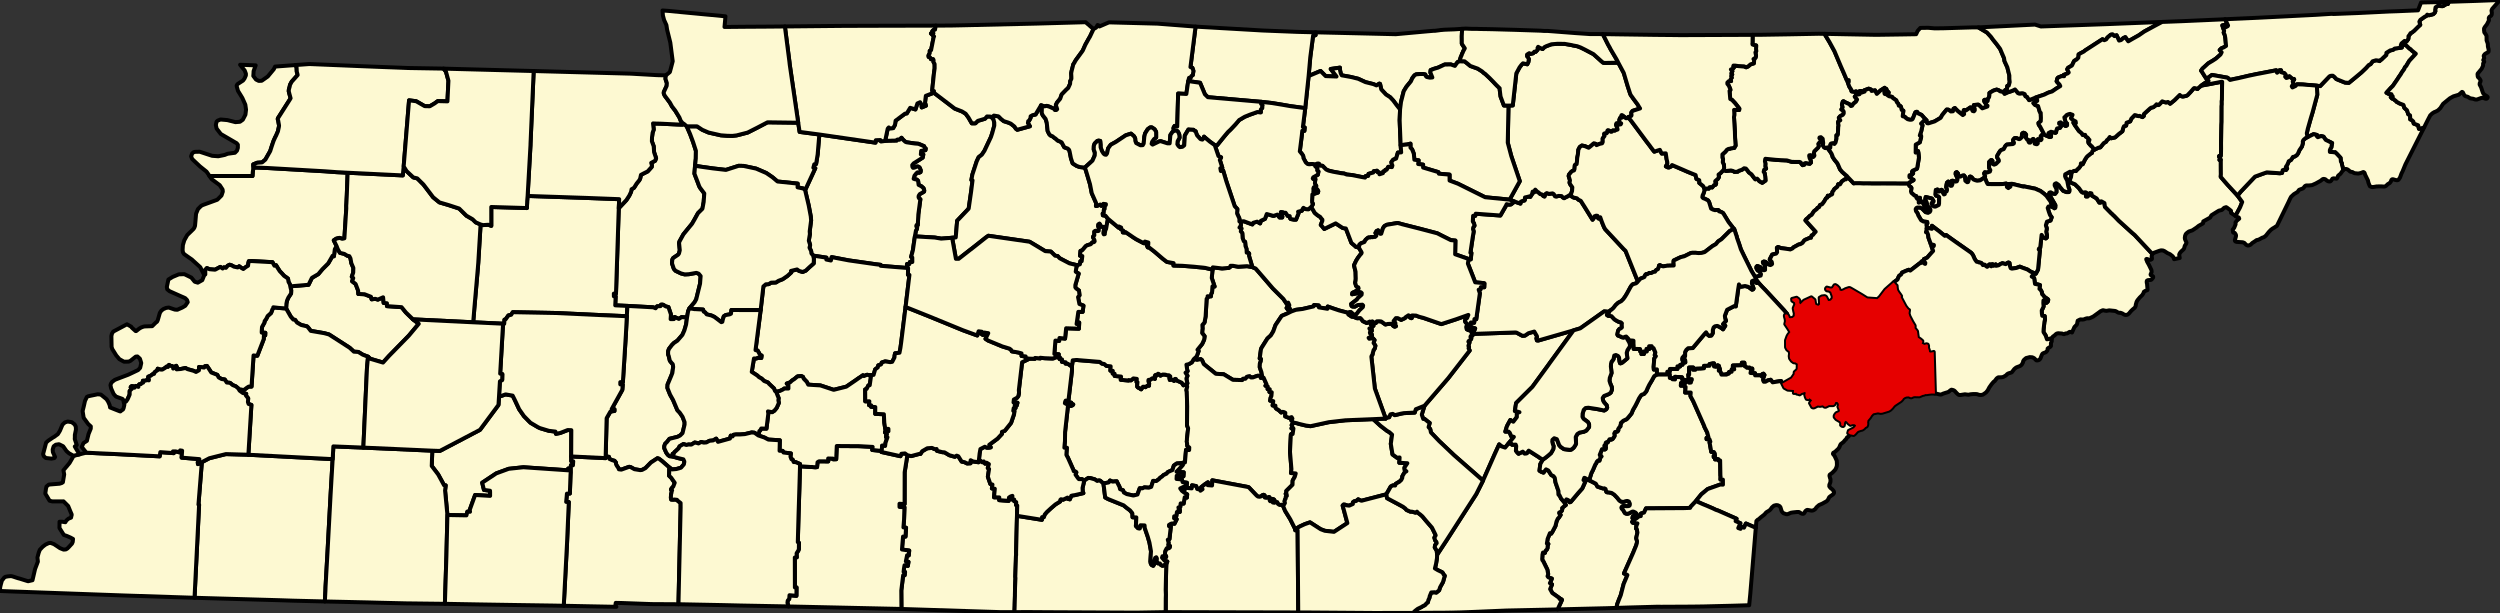 <?xml version="1.0" standalone="yes"?>
<svg xmlns="http://www.w3.org/2000/svg" xmlns:xlink="http://www.w3.org/1999/xlink" version="1.1" width="3907.15" height="958.00" viewBox="-33259,-9066 78143,19160">

<rect x="-33259" y="-9066" width="78143" height="19160" fill="#333333" stroke="none"/>

<g stroke="black" fill="#fdf9d2" stroke-linejoin="round" stroke-width="125">
<path id="Anderson" d="M 24506,-3521 l -26,5 -36,56 -30,-5 -103,71 -40,66 -15,25 -57,-5 -15,46 -15,35 -92,71 -20,40 -41,51 -5,66 -15,15 -36,10 -46,36 -41,-10 -15,60 -41,21 -25,45 -36,61 -61,81 -61,20 -15,26 -15,40 -57,31 -10,25 -97,76 -71,111 -61,36 -51,56 -61,50 -21,31 320,355 -35,36 -51,65 -41,16 -10,35 -10,40 -46,1 -51,25 -87,36 -31,25 -25,36 -26,35 -61,36 -62,15 -81,46 -77,41 -25,30 -31,16 -46,20 -21,-5 -56,-9 -36,-5 -180,-24 -87,-35 -36,26 6,141 -30,40 -123,31 -76,147 5,20 57,60 11,65 -11,15 -41,21 -56,-15 -98,-85 -51,-10 -31,16 16,45 46,35 5,40 1,40 0,86 -31,10 -61,-15 -16,-40 -36,-40 -98,-39 -25,25 -5,40 42,76 56,19 47,96 -10,45 -123,31 -36,41 -5,-10 -124,-206 -228,-462 -104,-216 -53,-165 -67,-191 -16,-66 -16,-40 -36,-115 -21,-55 -16,-15 -160,-206 -171,-281 -62,-34 -66,-20 -1,-20 -25,-20 -52,0 -46,5 -66,-19 -57,-30 -47,-156 -16,-50 -31,-50 -98,-50 -56,-20 -26,-30 10,-60 30,-61 20,-65 10,-66 77,-21 56,5 26,-45 41,-6 36,15 61,-76 31,0 25,-20 10,-41 -31,-40 5,-25 82,-71 30,-50 -11,-81 57,-41 91,-96 16,-10 66,35 159,-16 72,19 36,25 103,-6 15,-15 26,-15 92,-31 66,-46 57,10 46,55 47,65 82,60 62,85 57,70 56,-20 21,20 51,60 88,50 102,-71 -5,-66 -6,-70 -16,-96 -31,-40 15,-65 61,-36 -26,-70 5,-81 -16,-85 10,-16 -5,-30 10,-25 328,33 144,9 200,9 149,44 123,4 51,0 77,-1 36,20 16,35 41,46 51,-16 -5,-10 15,-30 36,-11 123,25 41,-41 -11,-70 -31,-65 -16,-76 5,-15 41,-5 16,25 62,30 35,-36 -10,-90 10,-46 122,-121 20,-41 -16,-70 31,-41 41,-30 10,-46 -47,-65 5,-20 41,-10 57,50 16,136 -10,65 36,65 47,25 56,-15 41,60 11,15 31,40 57,90 0,15 21,40 0,26 67,100 78,95 25,45 52,121 16,35 67,80 124,110 10,5 z" />
<path id="Bedford" d="M 248,2372 l 24,-176 118,-11 16,0 41,5 671,55 68,55 71,10 67,60 134,14 -9,136 76,5 -4,85 61,5 1,70 200,19 -10,101 247,23 0,-15 71,10 77,-61 108,14 -10,96 31,5 -10,90 0,51 26,30 52,20 20,20 26,15 56,-81 41,-1 36,15 56,-46 56,0 0,-35 5,-30 -11,-41 -15,-35 5,-40 66,-11 41,-35 36,-10 56,24 0,-105 20,-21 36,20 41,-55 25,4 31,30 21,25 71,-35 83,4 66,20 46,0 42,34 -26,51 11,60 61,-15 73,45 25,-61 30,0 32,50 154,69 52,81 92,-41 26,80 -25,111 11,50 13,463 -6,590 36,90 -38,328 0,40 -5,45 11,71 5,70 62,45 -4,81 -98,-5 -33,393 -66,11 -103,16 -87,5 -92,66 -45,142 -41,15 -102,46 -41,51 -92,41 -45,45 -62,41 -25,30 -10,10 -82,61 -102,-4 -60,187 -77,26 -139,-10 -61,31 -82,-4 -70,196 -128,32 -93,-20 -112,-24 -93,-50 -26,-70 -93,-35 -16,-70 -77,-151 -11,-25 -77,5 -51,6 -82,-35 -31,51 -15,10 -159,31 -56,-45 -52,-45 -36,-4 -51,15 -77,-50 -139,-39 -61,-5 -128,82 -72,-45 -97,0 -31,-35 -73,-105 25,-70 -25,-25 -57,-15 -5,-25 -177,-397 -47,-85 14,-222 -77,-4 9,-111 10,-96 3,-282 91,-821 103,4 20,-35 21,15 20,-26 -56,-24 -6,-31 -31,-4 -40,10 -16,35 -46,11 -66,-35 9,-46 16,-35 56,0 26,15 5,-21 111,-947 z" />
<path id="Benton" d="M -11795,-5120 l 105,241 94,251 89,276 -3,242 -24,226 -19,247 110,286 37,101 26,50 135,180 -19,267 -39,212 -138,137 -111,202 -76,131 -117,142 -152,187 -126,228 -10,45 22,226 -25,101 -25,36 -158,106 -26,51 -9,116 58,171 52,60 175,84 113,29 128,-6 235,-42 72,25 62,75 -18,237 -120,489 -50,91 -163,193 -40,85 -34,197 -103,-4 -67,-5 -86,56 -134,-59 -20,65 -103,1 9,-146 -78,-231 -82,-20 -88,-54 -62,0 -15,45 -107,6 -46,61 -72,-30 -810,-44 -380,-18 13,-282 -56,0 -1,-85 67,-1 87,-2668 239,-254 91,-141 55,-116 15,-81 77,-46 81,-131 86,-107 25,-50 25,-116 87,-46 122,-61 77,-86 50,-56 5,-55 -21,-71 123,-66 30,-81 -63,-186 -12,-186 -57,-155 4,-126 19,-141 35,-101 -22,-191 72,4 169,4 539,26 144,4 40,-25 z" />
<path id="Bledsoe" d="M 12775,1371 l 1327,-45 41,5 185,100 77,-6 112,-76 180,-52 82,141 6,35 -20,35 15,66 41,4 1106,-319 -748,1027 -50,71 -488,668 -510,507 -39,247 144,39 -82,26 1,126 -112,146 -93,-54 -91,166 -20,46 -45,151 102,0 26,25 10,10 26,60 16,45 87,25 -168,207 -106,127 -119,-40 -67,-60 -141,309 -364,823 -907,-795 -469,-445 -253,-265 -21,-106 -52,-60 35,-131 -62,-45 -98,-80 -41,1 -47,-136 86,-278 742,-861 671,-865 -36,-70 15,-41 -20,-35 25,-76 10,-30 -36,-25 15,-25 56,-36 20,-35 -26,-50 10,-31 52,-10 -1,-25 z" />
<path id="Blount" d="M 25930,-238 l 67,75 26,25 5,66 11,70 36,65 47,65 41,61 -15,30 155,291 62,80 21,20 25,15 -14,106 26,85 88,171 78,130 -5,76 26,30 51,65 27,201 82,55 57,50 -5,46 -15,35 87,40 62,-21 36,10 15,40 -4,56 26,75 10,60 31,20 77,-10 36,-11 38,1300 -108,0 -52,6 -40,5 -21,4 -41,6 -30,-4 -31,12 -20,8 -46,8 -44,20 -40,17 -14,6 -32,-1 -116,-3 -36,6 -16,5 -36,19 -25,6 -15,-6 -17,-7 -42,-17 -8,1 -15,1 -28,2 -24,2 -57,23 -24,18 -21,15 -20,36 -45,45 -129,86 -61,41 -26,23 -8,10 -15,18 -33,41 -58,56 -49,30 -204,62 -46,5 -60,-10 -26,-5 -55,11 -46,10 -29,5 -27,10 -52,54 -43,68 -4,5 -51,61 -21,25 -5,36 -5,25 5,45 -5,45 -12,28 -18,18 -26,10 -20,17 -15,19 -16,15 -32,21 -14,10 -25,6 -6,1 -15,3 -30,10 -47,16 -35,20 -35,40 -37,41 -25,20 -15,11 -22,-4 -52,-10 -34,-6 -62,-40 20,-70 164,-82 51,-61 10,-30 -41,-30 -67,-5 -67,21 -66,-50 -42,-55 -56,-20 -31,51 -15,95 -20,16 -31,-5 -31,-25 5,-56 -26,-55 -128,-75 -52,-65 0,-40 25,-46 31,-35 61,-26 31,-15 15,-40 -21,-56 -26,-65 15,-45 -5,-51 -41,-50 -62,1 -30,70 -36,26 -139,1 -102,51 -36,-5 -46,-40 -92,16 -72,-10 -112,56 -31,5 -31,-14 -57,-106 -10,-15 66,-91 -83,-65 -25,31 -62,-10 -26,-55 -20,-71 10,-25 5,-40 -21,-25 -72,25 -30,6 -67,45 -36,-15 -51,-9 -5,-25 -87,5 4,-91 -195,-13 -108,-60 -62,-126 296,-168 87,-126 4,-66 77,-71 15,-35 4,-156 -77,-45 -46,0 -62,-45 -57,-80 -10,-70 10,-76 -11,-70 -77,-60 -37,-70 -1,-217 46,-126 25,-46 66,-86 -67,-110 -16,-25 -77,-115 20,-91 -11,-86 -11,-25 -10,-45 0,-30 15,-21 51,-5 41,45 21,65 41,10 77,-10 61,-56 0,-50 5,-31 -16,-60 -21,-106 51,-121 -11,-60 -82,-55 -6,-55 139,-37 56,40 26,35 5,31 -5,40 11,35 26,25 117,-116 225,-103 98,80 16,101 10,25 5,25 88,35 56,-46 -12,-206 67,-41 92,-11 36,20 67,131 47,-1 46,-15 30,-41 21,-25 -1,-70 -47,-131 -62,-40 -71,-9 -26,-30 0,-26 25,-30 108,29 46,0 31,-15 56,-86 25,-5 26,15 31,20 57,60 21,75 56,15 61,-21 26,-15 15,-5 21,-15 61,-21 46,-15 21,-1 15,5 46,25 52,30 262,154 103,65 72,45 323,23 72,-66 173,-228 102,-91 z" />
<path id="Bradley" d="M 16422,5949 l 201,104 51,91 175,59 41,-5 15,9 21,10 5,21 21,70 21,15 41,0 51,9 51,10 83,55 87,90 73,90 51,35 67,10 31,-5 40,-16 57,-10 51,20 31,70 -5,45 -10,15 -20,11 -67,5 -51,-5 -67,1 -20,15 -20,25 5,36 41,40 57,100 26,15 41,10 36,-6 41,-15 56,-31 31,-15 30,-5 67,30 31,30 26,35 10,25 -5,10 -20,5 -36,0 -26,-4 -36,5 -25,20 -10,51 41,14 36,25 -5,10 -82,67 16,25 25,9 124,15 -36,81 0,25 -4,60 25,20 6,61 10,35 -40,181 26,86 -4,65 -25,81 -96,233 -283,636 92,40 15,10 -45,111 -71,167 -90,348 -61,151 -50,132 -25,118 -322,10 -794,19 -723,18 111,-239 26,-61 -31,-25 -5,15 -42,-20 6,-20 -232,-165 -52,-95 -15,-25 15,-36 45,-111 -46,-25 -21,-15 21,-40 40,-101 -46,-15 -62,-25 -26,-35 20,-65 -26,-141 -130,-266 -26,-30 -5,-35 9,-137 15,-65 62,9 10,-45 20,-35 26,-16 25,-55 5,-81 20,-45 -46,-15 24,-146 71,-177 41,15 41,-66 91,-172 35,-146 40,-86 31,-30 56,-86 -47,-50 0,-21 15,-10 31,-15 41,-36 10,-45 -6,-35 46,-41 72,-56 -31,-55 50,-121 26,10 36,15 41,65 31,-10 239,-284 122,-137 106,-237 -30,-10 -36,-15 25,-71 20,5 z" />
<path id="Campbell" d="M 21813,-7979 l 852,-14 926,-18 180,3 155,257 156,286 197,467 99,225 89,211 61,0 1,55 -36,0 41,116 16,40 52,80 10,46 6,15 97,14 41,-20 36,20 21,35 -46,40 -31,56 -20,20 72,90 -35,66 -82,66 -40,61 -36,10 -52,-60 -46,-20 -67,-30 -67,-40 -20,11 -30,101 26,75 -41,71 36,14 36,51 1,60 -31,45 -46,21 -41,25 -35,46 46,75 -20,15 -36,11 -15,35 16,101 -10,50 -9,186 0,41 -10,25 -36,5 1,106 -30,121 -36,45 -31,-20 -72,11 -20,30 -5,96 -30,10 -62,-14 -56,15 -47,-25 -36,-65 10,-65 -16,-136 -57,-50 -41,10 -5,20 47,65 -10,46 -41,30 -31,41 16,70 -20,41 -122,121 -10,46 10,90 -35,36 -62,-30 -16,-25 -41,5 -5,15 16,76 31,65 11,70 -41,41 -123,-25 -36,11 -15,30 5,10 -51,16 -41,-46 -16,-35 -36,-20 -77,1 -51,0 -123,-4 -149,-44 -200,-9 -144,-9 -328,-33 -10,25 5,30 -10,16 16,85 -5,81 26,70 -61,36 -15,65 31,40 16,96 6,70 5,66 -102,71 -88,-50 -51,-60 -21,-20 -56,20 -57,-70 -62,-85 -82,-60 -47,-65 -46,-55 -57,-10 -66,46 -92,31 -26,15 -15,15 -103,6 -36,-25 -72,-19 -159,16 -66,-35 9,-76 -5,-85 -37,-75 10,-96 -21,-55 0,-96 51,-46 45,-40 41,-56 51,-30 52,-6 15,-10 118,-16 15,-35 25,-36 -17,-236 -6,-206 -28,-448 9,-66 0,-70 -6,-91 159,4 5,-45 -129,-165 -98,-105 -57,-30 -22,-252 26,-25 -1,-25 -46,-111 -47,-60 0,-40 41,-41 76,-5 -20,-40 10,-26 30,-40 -20,-50 35,-51 -31,-20 5,-30 31,-50 -21,-36 -26,-20 46,-15 46,-41 -21,-30 10,-35 47,0 97,14 103,5 82,4 67,30 61,-26 77,-66 102,-31 10,-95 -21,-40 61,-36 20,-66 -21,-105 25,-36 -5,-75 4,-106 -56,-10 -57,-19 -5,-25 5,-26 3,-252 z" />
<path id="Cannon" d="M 5886,-717 l 103,44 93,106 444,515 331,330 124,185 25,-70 36,80 -61,56 -25,30 31,40 66,-35 52,105 -153,76 -148,62 -193,288 -71,197 -76,126 -107,97 -187,298 -15,40 -30,217 -9,71 41,9 -5,76 -30,66 -5,121 53,155 5,25 16,86 -144,1 -143,51 -61,1 -41,-35 -82,15 -51,61 -72,1 -25,40 -293,-8 -288,-174 -246,-14 -376,-304 -57,-126 -42,-30 -112,26 -103,-24 87,-81 25,-61 40,-111 -36,-40 147,-182 61,-132 15,-110 -78,-101 9,-105 5,-26 -6,-120 67,-76 34,-192 32,-549 36,-40 -6,-41 103,5 10,-86 25,-35 14,-192 67,5 -89,-266 24,-262 9,-71 288,34 210,-17 36,-20 20,-46 72,0 169,29 277,-17 z" />
<path id="Carroll" d="M -16767,-2941 l 1846,62 1016,39 -13,282 -87,2668 -67,1 1,85 56,0 -13,282 380,18 -18,322 -816,-35 -1384,-65 -1364,-26 -51,81 -87,21 -86,121 -36,11 -9,130 -36,-4 -933,-44 28,-338 4,-55 33,-373 80,-922 14,-176 72,-1194 77,20 164,-11 93,34 0,-589 1113,33 9,-192 0,-25 z" />
<path id="Carter" d="M 39160,-6389 l 102,15 291,-304 31,-16 36,-5 41,0 51,40 52,60 56,25 221,89 118,9 205,-168 188,-157 143,-137 87,-96 56,-26 66,-91 103,-31 82,10 31,15 30,-36 26,-10 51,-51 102,-96 5,-66 122,-76 36,-5 57,-16 40,-35 82,-11 113,-16 31,-5 0,-35 -31,-35 20,-56 97,-81 31,30 -30,96 51,15 103,100 31,15 36,40 31,25 98,79 -36,41 -168,182 -61,102 -31,55 -45,46 -21,55 -81,112 -20,40 -67,96 -45,71 -143,208 -66,65 -41,46 -92,101 67,35 87,10 16,40 26,30 -26,10 -10,-20 -26,30 31,35 16,15 20,-10 52,50 36,25 36,40 26,10 61,35 118,45 11,25 16,65 82,75 5,5 11,40 15,40 11,41 56,35 6,90 0,35 51,25 21,20 26,25 10,61 139,54 26,111 67,-16 61,-15 33,-14 -585,1158 -85,207 -8,17 -31,63 -44,120 -33,50 -18,26 -25,9 -25,1 -42,-7 -68,-20 -26,-4 -25,12 -14,26 -12,37 -16,19 -18,24 -64,39 -48,48 -36,20 -24,5 -77,-4 -7,-1 -152,1 -56,10 -38,6 -28,3 -38,-2 -24,-11 -27,-12 -9,-18 -14,-31 -24,-63 -16,-71 -43,-87 -43,-88 -18,-56 -15,-20 -26,-10 -53,20 -29,11 -77,16 -104,-10 -37,-12 -33,-23 -45,-9 -27,-5 -26,-20 -23,-23 -49,-32 -41,-10 -31,5 -20,6 -26,15 -6,8 -15,-79 -21,-70 -10,-70 -26,-41 -11,-120 -108,-116 -62,-60 -10,6 -72,-10 -82,-5 0,-25 -1,-30 21,-50 25,-31 15,-96 10,-45 -128,-65 -72,-34 -52,-76 -16,-25 -77,-19 -102,36 -31,-30 5,-41 -108,-24 -184,92 -10,-25 -16,-96 30,-136 90,-318 61,-202 146,-545 z" />
<path id="Cheatham" d="M -4068,-6168 l 653,497 227,89 113,70 88,120 104,181 113,-1 76,-76 225,-67 61,-71 108,4 57,40 31,19 5,26 26,100 1,96 -65,237 -40,121 -202,429 -81,121 -102,81 -61,132 -135,413 -30,167 36,9 -43,343 -78,544 -362,380 -4,76 -5,50 -33,393 -113,11 -343,27 -200,-34 -621,-36 34,-191 26,-30 10,-51 -26,-40 0,-25 15,-25 31,10 18,-338 63,-473 -31,-15 -26,-45 5,-46 35,-55 67,-36 66,-41 5,-35 -21,-70 -67,-60 -88,-45 -16,-126 -41,-40 -52,-9 -46,-15 25,-96 61,-76 36,-30 46,14 46,-20 10,-50 -16,-41 -21,-50 -36,-30 -46,-4 -82,35 -41,6 -21,-30 -5,-56 46,-55 66,-41 214,-137 20,-101 -77,0 10,-111 71,-10 62,-11 10,-50 -36,-30 -6,-20 -10,-25 -175,-74 -118,-10 -134,-19 -123,-19 -36,-15 -77,-70 -42,-55 -66,61 -66,0 -21,31 -359,7 81,-386 33,-37 22,30 114,-8 58,-103 19,-130 295,-220 55,-7 106,-175 164,51 62,-188 84,-38 43,71 8,92 131,-54 -29,-95 26,-214 z" />
<path id="Chester" d="M -19747,5021 l 236,8 1255,-659 578,-779 18,-288 46,15 159,-56 220,38 68,136 136,291 150,215 202,205 237,140 61,29 278,84 205,24 16,70 133,-26 235,-92 113,4 -4,821 1,146 62,5 -9,126 -62,-5 -9,106 -77,0 0,56 -1400,-96 -460,49 -389,143 -439,291 55,225 190,26 2,51 0,110 -468,-28 -167,461 7,64 -82,-4 -30,116 -594,-11 -73,-765 19,-162 -51,-4 -183,-336 -202,-266 z" />
<path id="Claiborne" d="M 28581,-8210 l 267,159 93,100 36,40 57,80 113,140 114,155 57,136 63,146 16,100 88,191 63,256 1,106 10,101 -30,110 -20,-4 -26,15 -9,101 -57,30 6,40 -16,21 -36,0 -112,-25 -21,-14 -15,-15 -72,-25 -98,31 -107,61 -20,15 0,55 -10,71 -41,65 -1,49 -9,16 -9,4 -17,-3 -35,-4 -11,-41 -15,1 -15,10 0,35 78,125 25,15 -5,25 -158,57 -114,-110 -15,-5 -133,11 -16,50 21,30 21,36 0,50 -25,30 -41,-10 -42,-90 -31,-20 -112,76 -21,16 -56,-15 -15,10 -5,46 10,40 6,35 -41,30 -57,-45 -93,-74 -62,-60 -36,-40 -41,20 -20,81 -66,5 -31,-25 -41,-30 -57,-4 -137,167 -51,91 -189,112 -195,61 -36,-4 -25,-41 4,-50 -46,-40 -83,-95 -31,-35 -102,-45 -37,-50 -30,1 -26,20 -45,116 -36,86 -25,20 -46,5 -31,-4 -57,-15 -20,-15 -47,-35 -20,-25 -65,-16 20,-175 -51,-22 -6,-27 -2,-1 -16,-75 -26,-25 -41,-5 -16,-60 -46,-51 -16,-55 -108,-75 -26,-35 -92,-19 -52,-35 41,-81 -16,-20 -41,-5 -25,31 0,40 -20,5 -16,-5 -10,-5 -10,-43 79,-73 -18,-39 -39,-8 -10,-26 -133,84 -62,60 -52,46 -49,-93 -5,-17 -109,18 -18,-44 -72,-27 -133,50 -6,1 11,40 -92,31 -16,-50 -41,0 10,45 -10,35 -10,21 -51,10 -46,-10 46,-40 -21,-35 -36,-20 -41,20 -97,-14 -6,-15 -10,-46 -52,-80 -16,-40 -41,-116 36,0 -1,-55 -61,0 -89,-211 -99,-225 -197,-467 -156,-286 -155,-257 709,14 906,17 821,-12 407,-7 20,0 50,-106 82,-91 243,-4 208,18 286,-4 918,-27 z" />
<path id="Clay" d="M 12441,-8165 l 0,29 -9,197 0,15 1,100 0,126 94,141 -10,20 -41,75 -15,41 -20,35 -10,36 -31,70 -25,81 -5,45 -66,26 -61,81 -26,40 -123,-44 -195,1 -209,97 -123,36 -108,41 -9,76 62,155 -77,6 -97,-20 -26,-24 -21,-56 -72,-14 -92,0 -123,11 -51,31 -66,86 -46,101 -137,167 -86,141 -85,333 -30,237 -108,-135 -104,-141 -98,-105 -129,-84 -149,-160 -37,-171 -21,-10 -92,56 -93,-40 -251,-63 -227,-105 -241,-58 -272,-49 -31,-60 -22,-95 -5,-86 -287,42 181,236 -339,-13 -160,-160 -373,158 52,-589 88,-675 36,0 41,-15 -1,-88 2510,59 635,-58 353,-32 200,-17 26,2 31,-4 117,-15 26,-5 57,-4 61,-6 164,-7 30,-1 134,-5 62,-4 138,-9 z" />
<path id="Cocke" d="M 31483,-3679 l 11,15 -20,136 -46,106 57,71 26,9 87,35 124,120 82,115 37,25 87,-10 30,15 -20,45 6,71 51,-1 41,-81 30,-25 46,10 16,70 149,90 83,130 36,0 20,-41 16,5 87,50 16,116 88,90 118,120 26,20 41,45 11,5 149,155 418,380 77,65 557,596 -13,11 -5,27 -7,37 10,57 -3,26 -12,8 -26,15 -35,1 -71,-23 -16,-5 -15,6 2,20 12,22 12,37 56,99 58,120 20,41 5,33 3,35 -13,27 -15,31 -5,20 10,20 41,17 5,3 10,7 11,8 5,25 -5,15 -36,46 -20,20 -28,6 -51,3 -23,2 -31,15 -6,8 -3,26 2,35 10,39 0,13 13,143 1,13 -5,20 -18,7 -20,8 -29,11 -40,24 -22,57 -34,50 -76,74 -71,86 -27,47 -25,88 -3,35 -13,36 -19,29 -27,22 -34,28 -54,52 -67,80 -42,31 -27,9 -25,2 -26,-3 -35,-13 -51,-32 -21,-7 -41,-15 -26,5 -41,-10 -44,-26 -23,-14 -31,-10 -30,-3 -135,-14 -14,-2 -21,4 -51,9 -20,3 -32,-5 -21,-3 -31,-8 -26,-4 -34,16 -36,15 -53,40 -85,61 -91,66 -75,35 -38,17 -46,5 -26,-4 -27,6 -34,9 -31,16 -56,10 -67,-5 -25,10 -41,21 -19,9 -8,31 -11,66 -13,30 -71,71 -26,59 -13,28 -37,85 -53,-21 -24,1 -26,16 -15,13 -25,12 -21,10 -31,-5 -41,21 -25,5 -20,-8 -32,-12 -71,-5 -47,-4 -46,10 -30,21 -41,40 -50,34 -18,27 -19,30 -82,16 -66,11 -42,-121 -67,-105 4,-91 25,-227 20,-81 -6,-45 -5,-55 -26,-5 -51,-5 -11,-65 -5,-101 40,-81 21,-50 -6,-35 -5,-71 4,-76 47,35 46,40 46,-45 10,-51 -15,-20 -109,-75 -31,-45 -36,-35 -10,-70 -42,-75 -31,-20 10,-76 5,-45 -51,-15 -103,-20 -27,-186 -77,-45 87,-101 41,15 71,-131 58,-605 -20,-5 -16,-20 10,-30 36,-21 44,-403 21,30 36,50 72,30 15,-10 20,-20 5,-61 -26,-120 15,-66 5,-35 -31,-96 35,-116 112,-36 36,-101 -52,-70 -36,-100 -11,-36 -26,-85 25,-46 72,0 62,15 51,40 26,-16 5,-80 -88,-151 -114,-200 10,-36 20,-10 26,-5 72,40 61,9 46,-55 0,-96 -57,-115 4,-41 21,-15 25,-10 52,35 31,25 26,45 108,130 103,40 72,-1 15,-15 5,-61 -32,-90 -37,-191 -51,-95 -16,-46 5,-55 148,-82 z" />
<path id="Coffee" d="M 6191,2679 l -10,25 -31,41 88,-6 93,211 -35,40 72,25 -5,81 67,4 -10,86 72,9 -10,116 -25,56 -15,91 98,14 -20,136 87,5 1,60 26,35 82,50 31,30 41,40 46,-21 46,10 36,20 -4,111 123,49 77,-25 26,45 -35,55 36,35 26,35 -51,81 26,46 -31,55 62,5 -25,171 -46,0 -10,16 -27,539 45,543 -15,121 149,14 -30,106 -15,26 -51,90 -4,131 -194,193 1,45 -5,21 -16,25 31,15 6,50 -31,20 -5,61 -25,40 -10,51 11,50 -56,96 -52,-40 -51,6 -25,-10 -42,-30 -15,-45 -67,0 -20,15 -52,-9 10,-31 46,-25 -5,-20 -26,-25 -46,-10 -31,-5 -20,20 0,41 -10,15 -15,-20 -6,-51 -5,-55 -11,-5 -46,21 -41,5 -46,-10 -10,-20 10,-30 -5,-20 -31,-15 -41,15 -31,31 -46,15 -56,-5 -41,-30 -67,-70 -186,-195 -67,-14 -1067,-200 -9,162 -134,-10 5,-90 -92,61 -66,51 -56,45 46,60 -66,46 -16,-40 -72,-10 -15,-5 -11,-45 -20,-45 -129,-24 -9,96 -205,-19 -10,55 -82,-4 -10,45 -52,-75 204,-97 5,-81 -134,-19 -26,-85 -164,-14 5,-101 210,19 9,-126 -225,-19 112,-117 81,-91 5,-70 66,-11 33,-393 98,5 4,-81 -62,-45 -5,-70 -11,-71 5,-45 0,-40 38,-328 -36,-90 6,-590 -13,-463 -11,-50 25,-111 -26,-80 30,-21 -32,-150 36,-86 -21,-35 -41,-61 66,-50 -16,-51 -21,-150 71,-16 97,-56 61,-101 103,24 112,-26 42,30 57,126 376,304 246,14 288,174 293,8 25,-40 72,-1 51,-61 82,-15 41,35 61,-1 143,-51 z" />
<path id="Crockett" d="M -22738,-1374 l 37,96 68,115 138,34 88,55 67,15 36,70 27,151 63,146 -4,146 -45,131 46,40 -35,101 109,85 78,205 6,106 195,9 201,79 21,80 112,-16 83,25 163,-72 17,176 103,10 0,90 457,32 135,166 222,215 180,139 -309,370 -620,634 -188,208 -396,-118 -72,-65 -165,-64 -139,-85 -139,-9 -129,-120 -479,-309 -170,-109 -149,-40 -421,-72 -73,-95 -41,-45 -185,-44 -129,-75 -62,-85 -56,-10 -78,-90 -146,-256 9,-151 20,-96 40,-91 86,-131 4,-101 -21,-80 46,-46 517,-44 106,-217 199,-117 127,-152 183,-183 137,-238 41,15 29,-221 z" />
<path id="Cumberland" d="M 14081,-2766 l 185,64 15,-61 56,-25 56,-11 16,-35 -1,-60 72,-16 61,-16 31,15 56,-86 20,-80 41,25 15,-46 26,-40 57,60 41,25 56,50 52,14 46,50 36,15 25,-75 46,-31 67,25 113,-16 36,20 46,70 42,5 66,-16 92,5 37,40 41,25 56,-31 56,-26 102,-66 21,66 67,39 98,20 56,50 67,30 88,140 26,40 254,411 41,-56 25,-55 15,-5 16,5 15,-16 41,5 6,56 31,30 51,-41 10,30 37,106 52,130 31,70 15,20 6,15 578,621 62,60 385,959 -20,25 -36,31 -108,31 -55,65 -127,233 -56,91 -51,71 -66,66 -97,51 -77,71 -71,91 -56,50 -56,36 -15,35 -164,-14 -746,529 -209,62 -1106,319 -41,-4 -15,-66 20,-35 -6,-35 -82,-141 -180,52 -112,76 -77,6 -185,-100 -41,-5 -1327,45 75,-172 -82,-25 -20,46 -128,-40 20,-70 61,9 15,-105 102,9 10,-116 56,5 113,-812 -37,-110 57,-11 10,-70 107,4 5,-121 -31,-10 -257,-23 -99,-256 -130,-331 25,-142 66,10 20,-201 -31,-5 73,-489 30,-176 -21,-71 5,-50 41,-61 -6,-25 -10,-45 -37,-60 10,-177 66,0 15,-66 770,56 177,-309 20,-45 67,15 67,-6 30,-25 z" />
<path id="Davidson" d="M -718,-5776 l 26,101 -4,136 16,45 21,40 83,105 36,116 28,261 47,96 41,45 62,24 36,30 31,25 26,15 72,65 51,20 72,35 42,80 41,75 108,40 42,40 16,55 42,211 52,156 124,79 93,35 164,19 10,25 21,60 58,191 73,246 54,277 135,306 0,20 -4,75 20,0 67,-25 46,-21 36,40 30,-30 26,0 5,-31 82,10 -5,30 -25,-5 -10,126 -20,5 -5,31 0,45 -5,55 -30,5 5,56 82,14 78,95 -40,202 -19,111 -26,55 -14,86 0,25 -31,6 -16,-36 25,-156 -16,-40 -71,1 -58,-101 -35,26 -5,50 21,70 -5,76 -20,10 -82,-9 -36,25 1,116 -31,25 -10,35 37,71 5,10 10,45 -20,25 -56,11 -46,55 -118,36 -40,26 -107,127 -56,20 -15,151 72,10 -19,161 -41,0 -15,96 -82,31 -246,-59 -304,-159 -67,-70 -77,-10 -134,-130 -175,-13 -298,-180 -191,-114 -1263,-183 -25,-4 -72,50 -438,346 -31,25 -10,5 -377,295 -87,0 -118,-658 113,-11 33,-393 5,-50 4,-76 362,-380 78,-544 43,-343 -36,-9 30,-167 135,-413 61,-132 102,-81 81,-121 202,-429 40,-121 65,-237 -1,-96 -26,-100 -5,-26 -31,-19 20,-46 31,-25 143,24 78,80 88,70 138,44 83,35 113,90 42,65 46,35 394,-109 -62,-100 10,-61 25,-10 46,-86 4,-55 62,-36 92,-20 z" />
<path id="DeKalb" d="M 5522,-2144 l 98,-6 267,99 25,-51 123,-36 93,55 25,-81 128,-61 55,-151 211,59 122,-41 68,90 82,-1 5,-35 -42,-55 -5,-81 66,5 36,25 46,-6 68,101 61,4 6,61 26,30 102,19 62,0 81,-202 -16,-45 118,-31 25,-56 25,-35 62,39 97,5 92,-81 16,50 36,55 47,85 21,20 72,60 87,55 6,15 36,45 20,20 1,35 -51,131 52,55 31,41 21,20 5,10 357,-174 206,135 16,9 26,5 71,10 173,452 108,90 26,30 97,24 63,111 5,4 21,46 -10,30 -31,30 -76,102 -56,91 -66,141 48,201 6,216 -4,61 -15,65 26,91 5,15 36,30 31,10 11,35 -31,45 -56,41 -107,51 -10,45 153,-31 77,-41 46,10 26,25 -5,51 -112,101 -36,51 -178,137 11,60 25,20 77,5 92,-51 144,-11 25,25 -9,50 -107,101 -102,132 -56,10 -26,-10 -83,-74 -41,0 -30,25 -16,-5 -277,-73 -180,-60 -180,-64 -9,71 -267,-44 -6,-60 -144,-14 -20,45 -338,78 -210,27 -143,51 -52,-105 -66,35 -31,-40 25,-30 61,-56 -36,-80 -25,70 -124,-185 -331,-330 -444,-515 -93,-106 -103,-44 -105,-352 5,-70 -26,-30 -51,0 -6,-121 -32,-85 -11,-131 -41,-20 -37,-95 -11,-161 -47,-50 20,-96 -61,-25 45,-65 z" />
<path id="Decatur" d="M -13666,818 l 18,-322 810,44 72,30 46,-61 107,-6 15,-45 62,0 88,54 82,20 78,231 -9,146 103,-1 20,-65 134,59 86,-56 67,5 103,4 -30,222 -54,186 -61,137 -157,182 -107,71 -61,61 -97,127 -25,75 1,101 16,35 37,156 51,65 42,45 11,86 -25,186 -35,91 -15,35 -100,238 -5,106 84,210 93,166 136,321 73,75 88,131 63,165 0,76 -64,267 -77,76 -81,41 -251,62 -76,97 -61,60 -25,76 0,61 63,140 47,65 56,45 82,5 185,54 165,39 31,70 -15,86 -91,106 -149,42 -128,11 -87,-60 -222,-195 -103,-80 -46,-15 -204,133 -173,177 -107,56 -57,6 -179,-29 -119,-65 -46,-10 -245,88 -77,-10 -11,-35 -52,-75 -26,-50 0,-46 -47,-60 -72,-19 -87,-40 -16,-65 -102,-10 31,-1198 116,-203 72,-15 56,-6 0,-55 -87,-5 333,-601 14,-166 -77,-5 0,-70 82,-6 4,-81 87,-1380 z" />
<path id="Dickson" d="M -7649,-4862 l 1755,255 10,-76 143,-6 16,40 133,-11 359,-7 21,-31 66,0 66,-61 42,55 77,70 36,15 123,19 134,19 118,10 175,74 10,25 6,20 36,30 -10,50 -62,11 -71,10 -10,111 77,0 -20,101 -214,137 -66,41 -46,55 5,56 21,30 41,-6 82,-35 46,4 36,30 21,50 16,41 -10,50 -46,20 -46,-14 -36,30 -61,76 -25,96 46,15 52,9 41,40 16,126 88,45 67,60 21,70 -5,35 -66,41 -67,36 -35,55 -5,46 26,45 31,15 -63,473 -18,338 -31,-10 -15,25 0,25 26,40 -10,51 -26,30 -34,191 -63,434 -55,207 36,19 1,141 -77,1 -15,65 -72,-4 -5,40 37,86 -590,-47 -267,-23 0,-30 -159,-19 -837,-120 -534,-102 -25,106 -143,-30 4,-60 -415,-63 -57,-70 -6,-70 -52,-110 20,-81 -42,-136 34,-206 -6,-86 44,-342 -11,-126 -64,-342 -112,-477 318,-687 -61,-15 29,-106 57,-10 49,-303 z" />
<path id="Dyer" d="M -22393,-3667 l -25,685 -13,272 -5,71 1,90 -59,932 -66,16 -88,-30 -102,26 -76,51 88,180 -55,97 -29,221 -41,-15 -137,238 -183,183 -127,152 -199,117 -106,217 -517,44 -46,46 -21,-106 -42,-75 -16,-101 -46,-35 -78,-54 -67,-75 -67,-70 -68,-106 -47,-80 -51,16 -62,-111 -647,-35 -92,5 -15,61 -9,80 -61,36 -87,66 -62,-35 -67,-50 -46,36 -118,-24 -72,-40 -62,-20 -61,31 -56,66 -61,-15 -41,36 -72,-50 -164,87 -169,-14 -87,-35 -51,56 1,141 -34,27 -17,-42 -82,-164 -23,-47 -66,-60 -9,-8 -110,-100 -31,-28 -47,-44 -35,-24 -55,-38 -88,-62 -65,-45 -36,-55 -11,-71 4,-73 5,-83 25,-85 20,-66 91,-162 75,-73 54,-52 36,-36 33,-32 25,-40 20,-56 6,-63 6,-65 21,-250 60,-146 66,-66 36,-35 51,-26 384,-140 66,-24 132,-132 41,-123 -7,-64 -88,-135 -83,-62 -114,-85 -56,-42 -48,-68 -21,-31 1345,-1 5,-71 4,-55 20,-136 102,-1 334,13 1795,103 380,28 169,8 72,5 z" />
<path id="Fayette" d="M -22861,5285 l -63,1083 -97,1809 -44,772 -18,327 -4,121 -18,337 -1008,-25 -419,-14 -1895,-54 -752,-22 143,-2908 -20,-5 106,-1326 235,-123 225,-57 291,-72 702,20 z" />
<path id="Fentress" d="M 13892,-5765 l 134,-6 111,-1002 101,-187 61,-81 46,-46 134,30 35,-71 15,-91 -26,-50 -31,-35 0,-55 30,-21 41,-25 31,25 87,-21 41,-51 41,5 61,-66 10,-35 -15,-15 20,-40 41,25 98,44 61,-61 61,-30 154,-57 194,-16 221,3 221,39 36,10 133,24 108,40 129,64 273,144 206,185 15,15 83,70 67,5 405,-8 171,321 121,407 83,256 26,45 52,70 5,10 145,195 57,96 21,30 -236,77 -40,55 10,81 -10,20 -92,41 -20,15 -15,15 -42,1 -30,-25 -78,-60 -25,-5 -6,15 21,55 -66,16 -20,60 5,76 52,30 -15,30 -31,5 -21,6 -61,-40 -16,0 -15,45 37,101 10,45 -72,25 -20,16 -36,-10 -20,0 -31,36 -26,5 -56,-35 -41,-10 -10,5 -5,51 -26,35 -71,11 -5,15 10,60 -56,76 1,111 -20,40 -72,16 -51,20 -51,21 -31,-41 -57,-9 -86,76 -72,56 -118,-50 -93,-19 -66,45 -45,86 -15,156 -20,96 -9,126 -10,71 -31,15 -25,20 -10,121 -15,41 -46,15 -41,30 -71,87 -10,45 42,136 -15,70 21,50 67,95 -9,121 -36,96 -102,66 -56,26 -56,31 -41,-25 -37,-40 -92,-5 -66,16 -42,-5 -46,-70 -36,-20 -113,16 -67,-25 -46,31 -25,75 -36,-15 -46,-50 -52,-14 -56,-50 -41,-25 -57,-60 -26,40 -15,46 -41,-25 -20,80 -56,86 -31,-15 -61,16 -72,16 1,60 -16,35 -56,11 -56,25 -15,61 -185,-64 -154,-60 319,-576 -267,-788 -110,-417 z" />
<path id="Franklin" d="M 3684,6276 l 10,-45 82,4 10,-55 205,19 9,-96 129,24 20,45 11,45 15,5 72,10 16,40 66,-46 -46,-60 56,-45 66,-51 92,-61 -5,90 134,10 9,-162 1067,200 67,14 186,195 67,70 41,30 56,5 46,-15 31,-31 41,-15 31,15 5,20 -10,30 10,20 46,10 41,-5 46,-21 11,5 5,55 6,51 15,20 10,-15 0,-41 20,-20 31,5 46,10 26,25 5,20 -46,25 -10,31 52,9 20,-15 67,0 15,45 42,30 25,10 51,-6 52,40 63,151 160,261 156,311 -1,33 74,2 19,2566 -4071,-10 -72,0 2,-428 4,-116 -6,-151 16,-710 4,-106 31,-71 -83,-24 -82,-96 15,-45 113,24 0,-25 -37,-50 5,-101 50,-96 16,-10 41,10 35,-26 10,-45 -56,-35 15,-65 -27,-96 51,-20 44,-393 -57,-10 0,-40 26,-16 15,-10 20,-10 31,-10 77,9 71,-141 -26,-5 -10,0 -16,-15 -30,-10 4,-61 62,5 10,-55 14,-86 47,0 41,-1 4,-55 -41,-5 5,-45 -10,-35 56,-11 14,-116 93,5 34,-197 67,10 9,-101 -92,-55 z" />
<path id="Gibson" d="M -22393,-3667 l 1724,84 28,-282 89,145 212,200 123,29 196,195 176,231 125,165 196,160 283,83 334,109 227,224 191,110 103,100 149,64 -72,1194 -14,176 -80,922 -33,373 -4,55 -28,338 -1882,-92 -222,-215 -135,-166 -457,-32 0,-90 -103,-10 -17,-176 -163,72 -83,-25 -112,16 -21,-80 -201,-79 -195,-9 -6,-106 -78,-205 -109,-85 35,-101 -46,-40 45,-131 4,-146 -63,-146 -27,-151 -36,-70 -67,-15 -88,-55 -138,-34 -68,-115 -37,-96 -88,-180 76,-51 102,-26 88,30 66,-16 59,-932 -1,-90 5,-71 13,-272 z" />
<path id="Giles" d="M -4898,5162 l 118,29 250,-67 41,0 56,-86 158,-92 149,-11 87,40 57,-6 10,56 170,44 66,4 150,90 174,49 56,-35 52,19 104,166 92,19 77,40 108,-6 4,-95 77,39 170,24 9,-60 46,4 62,55 46,-25 42,70 46,-30 72,44 -35,122 41,29 -39,242 78,227 67,19 -19,121 92,10 -14,146 -10,121 164,4 -4,85 297,23 10,-105 56,-36 51,-16 -4,116 61,0 0,50 62,30 -4,91 36,15 -8,297 0,25 -28,1138 1,91 -5,20 -4,166 -17,494 5,35 -13,303 -3,211 0,41 -8,277 0,25 -4,121 -5,88 -436,0 -2977,-95 -118,-3 -4,-580 58,-474 46,0 14,-101 -46,-5 10,-96 19,-111 103,20 20,-126 -82,-15 39,-191 51,4 15,-151 -226,-34 33,-403 77,0 18,-277 -82,-10 19,-247 12,-383 -154,-9 0,-100 159,9 2,-993 z" />
<path id="Grainger" d="M 29407,-6187 l -25,15 15,35 41,-15 36,-21 128,-41 62,-25 61,-31 98,115 15,5 41,5 47,-6 41,0 61,25 26,70 46,15 21,35 47,70 205,-82 46,76 0,30 -61,30 -56,41 51,55 93,35 57,191 26,20 6,161 -4,100 -31,26 -41,30 6,46 10,20 31,40 124,236 11,25 -16,0 -61,10 -31,36 -5,5 16,35 5,15 5,45 -20,26 -51,0 -21,-15 -5,-5 -15,-10 -11,10 1,40 5,81 -25,25 -21,0 -51,-14 -16,-111 -31,-40 -56,46 -11,10 -20,50 -5,10 -31,0 -20,-20 -11,-65 -31,-5 -46,-65 10,-91 -31,-45 -52,-19 -31,15 -15,25 -4,101 -62,56 -30,5 -77,-35 -36,0 -26,6 -41,50 1,51 25,35 -4,25 -31,20 -190,17 -41,40 -55,101 -82,31 -36,35 -25,41 -21,35 -40,71 0,50 52,81 0,30 -92,91 -56,21 -31,-15 -26,-15 5,-86 -21,-25 -25,0 -56,56 -5,116 6,75 36,66 -15,45 -92,31 -67,-10 -20,36 10,30 21,55 -10,35 -148,97 -93,11 -56,-15 -62,-25 -51,-65 -41,-25 -21,5 -25,61 -15,70 -15,36 -26,5 -57,-45 -10,-80 -1,-46 -31,-40 -51,6 -61,30 -57,1 -15,-26 -1,-70 -41,-45 -31,15 -4,46 57,130 0,50 -20,46 -51,10 -26,-10 -46,-19 -36,5 -2,33 23,72 -20,46 -31,5 -31,-20 -7,-74 -9,-18 -31,-23 -41,35 -15,76 -9,70 20,31 6,59 -15,39 -27,0 -38,13 11,69 -28,11 -46,-75 -16,-65 -16,-5 -35,15 -16,31 -35,10 -37,-65 -51,15 -9,146 15,30 72,20 26,30 -4,201 -10,41 -102,51 -36,0 -57,-30 -31,-65 10,-25 46,-26 5,-30 -46,-75 -36,-10 -118,-29 -41,-10 -15,75 46,96 21,95 93,120 1,46 -21,35 -51,21 5,-66 -119,-130 -15,-35 -63,-115 -102,35 0,-45 15,-30 25,-51 0,-25 -51,0 -15,31 -21,0 -31,-45 0,-40 -57,-20 -61,-55 -31,-25 -16,-50 10,-61 5,-45 -16,-25 -15,-10 -16,-10 -25,-25 -21,-71 20,-25 138,-76 0,-15 -62,-20 -21,-40 -41,-15 -5,-35 5,-31 72,-15 40,-41 0,-20 -36,-10 0,-30 21,-25 133,-61 10,-26 15,-90 39,-232 -16,-146 -11,-56 -76,46 3,-251 128,-72 25,-106 10,-25 5,-30 0,-40 -41,-10 10,-36 35,-100 40,-182 -46,-55 81,-81 46,-61 46,40 -4,50 25,41 36,4 195,-61 189,-112 51,-91 137,-167 57,4 41,30 31,25 66,-5 20,-81 41,-20 36,40 62,60 93,74 57,45 41,-30 -6,-35 -10,-40 5,-46 15,-10 56,15 21,-16 112,-76 31,20 42,90 41,10 25,-30 0,-50 -21,-36 -21,-30 16,-50 133,-11 15,5 114,110 158,-57 5,-25 -25,-15 -78,-125 0,-35 15,-10 15,-1 11,41 35,4 17,3 9,-4 9,-16 1,-49 41,-65 10,-71 0,-55 20,-15 107,-61 98,-31 72,25 15,15 21,14 112,25 z" />
<path id="Greene" d="M 32207,-4389 l 128,-61 56,-10 107,-132 77,-46 20,-45 41,-31 51,-70 41,40 123,-26 118,-107 112,-86 25,-101 25,-56 67,-20 15,-91 112,-41 36,-86 107,-111 25,4 47,15 56,15 26,-10 87,39 41,-35 5,-61 188,-172 16,-10 15,-15 72,-16 61,-46 41,-45 46,25 31,-11 102,-106 56,20 62,14 61,-15 67,55 138,-112 163,-162 36,35 57,15 108,-21 40,-21 97,-101 92,-106 20,-16 42,5 61,25 21,-26 97,-81 338,-62 51,-11 113,-21 128,-26 25,0 -4,171 -3,388 -5,45 0,46 1,50 -5,66 0,55 -2,433 -5,96 -12,559 1,176 -4,232 -52,0 -10,20 21,20 15,10 -15,51 -5,25 26,-5 20,-5 -4,50 0,131 1,196 1,81 -5,80 103,121 114,130 309,335 145,201 -66,166 -143,269 -98,-65 -40,-25 -2,-6 -2,-65 -48,-40 -73,-55 -30,-18 -61,19 -73,68 -95,23 -115,71 -117,73 -40,72 -214,119 -7,60 -2,3 -98,55 -36,20 -68,55 -63,42 -68,45 -108,36 -23,17 -28,19 -31,29 -15,17 -21,51 -5,37 -4,28 3,27 3,18 35,81 11,24 -10,35 -21,30 -18,27 -5,11 -5,18 -9,35 -8,26 -15,26 -34,31 -47,44 -26,31 -17,28 -13,32 4,30 12,76 -175,37 -20,-56 -26,-35 -37,-29 -46,-36 -77,-34 -59,-38 -31,-21 -48,-22 -62,-5 -55,14 -100,37 -75,27 -41,36 -557,-596 -77,-65 -418,-380 -149,-155 -11,-5 -41,-45 -26,-20 -118,-120 -88,-90 -16,-116 -87,-50 -16,-5 -20,41 -36,0 -83,-130 -149,-90 -16,-70 -46,-10 -30,25 -41,81 -51,1 -6,-71 20,-45 -30,-15 -87,10 -37,-25 -82,-115 -124,-120 -87,-35 -26,-9 -57,-71 46,-106 20,-136 -11,-15 82,-46 46,0 16,5 45,-51 51,-45 31,-41 25,-40 5,-61 21,-5 20,20 16,10 66,-136 55,-86 41,-41 46,-35 41,-36 36,-15 15,-56 46,-50 z" />
<path id="Grundy" d="M 9665,4035 l 222,205 206,160 77,45 83,75 -40,287 54,332 144,105 77,-11 -9,166 251,14 -51,76 -30,45 -10,20 10,76 52,35 -56,35 -46,76 -30,56 5,35 -35,71 -67,61 -25,10 -82,51 -15,50 -72,-4 -66,35 -137,243 -777,202 -57,-20 -46,-25 -41,35 -31,21 -51,5 -41,31 -4,55 -113,51 -77,-9 -51,-20 -46,-5 -31,31 147,548 -418,274 -287,-33 -129,-49 -334,-215 -164,57 -163,76 -133,82 -156,-311 -160,-261 -63,-151 56,-96 -11,-50 10,-51 25,-40 5,-61 31,-20 -6,-50 -31,-15 16,-25 5,-21 -1,-45 194,-193 4,-131 51,-90 15,-26 30,-106 -149,-14 15,-121 -45,-543 27,-539 10,-16 46,0 25,-171 -62,-5 31,-55 -26,-46 51,-81 112,20 62,20 226,54 139,19 573,-125 517,-59 z" />
<path id="Hamblen" d="M 32207,-4389 l -20,1 -46,50 -15,56 -36,15 -41,36 -46,35 -41,41 -55,86 -66,136 -16,-10 -20,-20 -21,5 -5,61 -25,40 -31,41 -51,45 -45,51 -16,-5 -46,0 -82,46 -41,-20 -148,82 -5,55 16,46 51,95 37,191 32,90 -5,61 -15,15 -72,1 -103,-40 -108,-130 -26,-45 -31,-25 -52,-35 -25,10 -21,15 -4,41 57,115 0,96 -46,55 -61,-9 -72,-40 -26,5 -20,10 -10,36 114,200 88,151 -5,80 -26,16 -51,-40 -16,-30 -26,-46 -5,-15 -26,-85 -57,-75 -67,-95 -77,-70 -114,-85 -71,-30 -88,-40 -359,-73 -5,10 -360,-88 -138,6 46,45 41,30 -20,20 -31,-5 -15,36 -46,-35 -1,-66 -20,-40 -77,11 -67,5 -277,2 -159,-4 -26,-45 -41,-95 -11,-26 -10,-45 10,-35 -21,-55 -10,-30 20,-36 67,10 92,-31 15,-45 -36,-66 -6,-75 5,-116 56,-56 25,0 21,25 -5,86 26,15 31,15 56,-21 92,-91 0,-30 -52,-81 0,-50 40,-71 21,-35 25,-41 36,-35 82,-31 55,-101 41,-40 190,-17 31,-20 4,-25 -25,-35 -1,-51 41,-50 26,-6 36,0 77,35 30,-5 62,-56 4,-101 15,-25 31,-15 52,19 31,45 -10,91 46,65 31,5 11,65 20,20 31,0 5,-10 20,-50 11,-10 56,-46 31,40 16,111 51,14 21,0 25,-25 -5,-81 -1,-40 11,-10 15,10 5,5 21,15 51,0 20,-26 -5,-45 -5,-15 -16,-35 5,-5 31,-36 61,-10 16,0 51,24 118,50 41,-10 0,-56 -31,-25 -36,-4 -10,-31 76,-40 139,34 15,-10 5,-5 5,-46 5,-15 21,-60 92,-21 30,-46 -15,-50 -42,-30 0,-30 46,-15 114,89 41,25 20,-5 26,-20 -1,-50 -46,-40 -31,-126 -6,-30 36,-26 25,-35 21,-15 51,-21 46,-10 10,5 67,24 -15,36 -10,20 -20,50 31,31 41,34 48,25 21,11 8,53 -63,-19 -14,6 57,95 26,35 88,126 77,65 21,20 21,40 77,-1 15,50 52,30 10,10 21,20 5,51 31,-6 -15,46 -21,0 6,50 77,90 21,10 z" />
<path id="Hamilton" d="M 14968,5299 l -41,71 -40,70 -25,207 57,35 15,5 52,20 81,-102 72,35 93,145 67,30 41,55 22,141 94,272 5,115 21,5 57,116 103,120 11,25 31,55 -72,56 -46,41 6,35 -10,45 -41,36 -31,15 -15,10 0,21 47,50 -56,86 -31,30 -40,86 -35,146 -91,172 -41,66 -41,-15 -71,177 -24,146 46,15 -20,45 -5,81 -25,55 -26,16 -20,35 -10,45 -62,-9 -15,65 -9,137 5,35 26,30 130,266 26,141 -20,65 26,35 62,25 46,15 -40,101 -21,40 21,15 46,25 -45,111 -15,36 15,25 52,95 232,165 -6,20 42,20 5,-15 31,25 -26,61 -111,239 -30,1 -1573,34 -1034,44 -404,15 -289,7 -20,-1 -190,3 -160,0 -839,7 51,-27 31,-35 86,-66 118,-57 46,-30 56,-26 61,-66 36,-25 15,-71 35,-75 5,-41 50,-121 103,-6 56,10 87,-71 30,-96 91,-162 55,-197 -36,-40 -20,-40 -26,-30 -134,-64 -92,-55 35,-141 29,-177 5,-111 289,-440 933,-1452 213,-424 364,-823 141,-309 67,60 119,40 106,-127 93,5 20,35 113,-6 16,45 -10,146 26,30 16,25 41,40 133,-66 51,55 72,-5 61,-81 319,204 31,25 z" />
<path id="Hancock" d="M 34323,-8380 l -230,122 -327,178 -169,117 -199,112 -133,77 -93,-130 -62,30 -71,61 -61,16 -78,-166 -67,26 -56,-50 -57,5 -107,91 -36,56 -61,26 -57,-30 -551,356 -26,25 -118,62 -51,30 1,25 -10,81 -56,56 -72,40 -71,147 -123,71 -25,46 47,100 -36,31 -31,10 -92,36 16,40 -82,-5 -31,16 -77,30 -25,31 -5,35 -15,51 26,35 31,30 36,40 21,45 -57,35 -66,41 -133,92 -102,31 -46,20 -92,46 -271,92 -205,82 -47,-70 -21,-35 -46,-15 -26,-70 -61,-25 -41,0 -47,6 -41,-5 -15,-5 -98,-115 -61,31 -62,25 -128,41 -36,21 -41,15 -15,-35 25,-15 16,-21 -6,-40 57,-30 9,-101 26,-15 20,4 30,-110 -10,-101 -1,-106 -63,-256 -88,-191 -16,-100 -63,-146 -57,-136 -114,-155 -113,-140 -57,-80 -36,-40 -93,-100 -267,-159 1768,-88 185,59 2082,-74 321,-13 z" />
<path id="Hardeman" d="M -21901,4925 l 2154,96 -17,478 202,266 183,336 51,4 -19,162 73,765 -31,1269 -48,1507 -333,-4 -913,-11 -30,-1 -830,-20 -297,-8 -1349,-30 18,-337 4,-121 18,-327 44,-772 97,-1809 63,-1083 22,-398 z" />
<path id="Hardin" d="M -14328,5203 l 102,10 16,65 87,40 72,19 47,60 0,46 26,50 52,75 11,35 77,10 245,-88 46,10 119,65 179,29 57,-6 107,-56 173,-177 204,-133 46,15 103,80 222,195 -8,257 67,65 109,155 -46,121 -50,51 -21,40 26,10 10,15 -15,36 -4,35 -15,55 -5,111 11,51 62,4 35,-5 82,9 37,40 77,60 1,151 -68,3013 -844,-5 -938,-34 -179,-4 -10,65 25,49 4,9 -69,0 -39,-2 -678,-13 -731,-15 -127,-2 102,-1942 56,-1300 -82,-5 14,-146 9,-111 92,-5 21,-585 5,-70 -1,-126 9,-106 62,5 9,-126 -62,-5 -1,-146 1072,53 z" />
<path id="Hawkins" d="M 36292,-8464 l 93,195 -10,21 -66,35 -37,-75 -66,16 31,95 26,75 -15,56 36,80 16,96 22,241 -20,11 -46,30 -77,31 -56,56 62,70 -36,70 -143,127 -102,66 -138,82 -138,127 -40,35 -46,66 36,50 88,141 47,65 61,60 -15,10 -97,61 -117,81 -97,81 -21,26 -61,-25 -42,-5 -20,16 -92,106 -97,101 -40,21 -108,21 -57,-15 -36,-35 -163,162 -138,112 -67,-55 -61,15 -62,-14 -56,-20 -102,106 -31,11 -46,-25 -41,45 -61,46 -72,16 -15,15 -16,10 -188,172 -5,61 -41,35 -87,-39 -26,10 -56,-15 -47,-15 -25,-4 -107,111 -36,86 -112,41 -15,91 -67,20 -25,56 -25,101 -112,86 -118,107 -123,26 -41,-40 -51,70 -41,31 -20,45 -77,46 -107,132 -56,10 -128,61 -87,-110 -21,-10 -77,-90 -6,-50 21,0 15,-46 -31,6 -5,-51 -21,-20 -10,-10 -52,-30 -15,-50 -77,1 -21,-40 -21,-20 -77,-65 -88,-126 -26,-35 -57,-95 14,-6 63,19 -8,-53 -21,-11 -48,-25 -41,-34 -31,-31 20,-50 10,-20 15,-36 -67,-24 -10,-5 -46,10 -51,21 -21,15 -25,35 -36,26 6,30 31,126 46,40 1,50 -26,20 -20,5 -41,-25 -114,-89 -46,15 0,30 42,30 15,50 -30,46 -92,21 -21,60 -5,15 -5,46 -5,5 -15,10 -139,-34 -76,40 10,31 36,4 31,25 0,56 -41,10 -118,-50 -51,-24 -11,-25 -124,-236 -31,-40 -10,-20 -6,-46 41,-30 31,-26 4,-100 -6,-161 -26,-20 -57,-191 -93,-35 -51,-55 56,-41 61,-30 0,-30 -46,-76 271,-92 92,-46 46,-20 102,-31 133,-92 66,-41 57,-35 -21,-45 -36,-40 -31,-30 -26,-35 15,-51 5,-35 25,-31 77,-30 31,-16 82,5 -16,-40 92,-36 31,-10 36,-31 -47,-100 25,-46 123,-71 71,-147 72,-40 56,-56 10,-81 -1,-25 51,-30 118,-62 26,-25 551,-356 57,30 61,-26 36,-56 107,-91 57,-5 56,50 67,-26 78,166 61,-16 71,-61 62,-30 93,130 133,-77 199,-112 169,-117 327,-178 230,-122 629,-24 z" />
<path id="Haywood" d="M -24316,576 l 146,256 78,90 56,10 62,85 129,75 185,44 41,45 73,95 421,72 149,40 170,109 479,309 129,120 139,9 139,85 165,64 -19,196 -14,157 -113,2488 -938,-38 -22,398 -2636,-137 95,-1557 -88,-30 -21,-60 9,-116 -72,-90 10,-51 -103,-24 -103,-75 30,-40 98,24 102,-76 56,-36 87,0 63,-973 41,5 77,4 201,-520 4,-111 41,-5 4,-81 -112,-4 -1,-35 9,-141 36,-66 40,-71 5,-45 51,-71 45,-91 107,-96 40,-111 25,-31 5,-35 164,19 z" />
<path id="Henderson" d="M -17535,1052 l 36,4 9,-130 36,-11 86,-121 87,-21 51,-81 1364,26 1384,65 816,35 -31,594 -87,1380 -4,81 -82,6 0,70 77,5 -14,166 -333,601 87,5 0,55 -56,6 -72,15 -116,203 -31,1198 -5,51 -1072,-53 4,-821 -113,-4 -235,92 -133,26 -16,-70 -205,-24 -278,-84 -61,-29 -237,-140 -202,-205 -150,-215 -136,-291 -68,-136 -220,-38 -159,56 -46,-15 27,-448 71,-46 4,-181 -67,-15 77,-1335 z" />
<path id="Henry" d="M -16325,-6839 l 2774,75 836,47 207,5 51,2 23,-15 -19,64 -4,66 42,125 -5,86 -91,197 1,50 31,65 161,216 62,115 104,135 129,211 42,105 57,70 41,25 -40,25 -144,-4 -539,-26 -169,-4 -72,-4 22,191 -35,101 -19,141 -4,126 57,155 12,186 63,186 -30,81 -123,66 21,71 -5,55 -50,56 -77,86 -122,61 -87,46 -25,116 -25,50 -86,107 -81,131 -77,46 -15,81 -55,116 -91,141 -239,254 13,-282 -1016,-39 -1846,-62 90,-1596 0,-26 99,-2283 z" />
<path id="Hickman" d="M -4875,-688 l -4,211 46,5 -120,1002 -136,1099 -24,176 -30,156 -138,17 -15,70 -4,61 -71,136 -62,10 -159,-24 -81,26 -26,10 -15,51 -20,15 -72,21 -15,65 -82,61 -49,172 -134,11 -72,-15 -97,41 -31,-25 -66,46 -20,15 -36,21 -71,50 -51,36 -276,188 -394,99 -416,-138 -379,-23 -47,-90 -93,-95 -26,-60 -52,-25 -118,11 -96,81 -72,46 -66,61 -102,36 51,50 1,105 -61,1 -72,0 -31,26 -107,51 -112,26 -36,-25 -32,-81 -155,-145 -31,-40 -123,-49 -78,-75 -82,-45 -52,-50 -175,-114 69,-419 82,0 30,-21 118,5 10,-76 -46,-15 -78,-140 -67,-15 160,-1250 86,-740 77,-66 92,-6 71,-46 154,-6 77,-51 132,-51 148,-102 122,-111 -10,-46 189,-46 62,45 113,34 97,-41 107,-101 143,-127 4,-146 -21,-96 415,63 -4,60 143,30 25,-106 534,102 837,120 159,19 0,30 267,23 z" />
<path id="Houston" d="M -8309,-5230 l 44,287 616,81 -52,619 -49,303 -57,10 -29,106 61,15 -318,687 -51,-50 -185,-39 4,-116 -631,-66 -160,-135 -191,-130 -319,-138 -390,-83 -154,-4 -399,128 -406,-47 -374,-53 -185,-29 24,-226 3,-242 -89,-276 -94,-251 -105,-241 67,4 256,-1 165,109 196,85 385,87 195,14 159,4 138,-16 343,-88 302,-153 321,-168 z" />
<path id="Humphreys" d="M -8093,-3122 l 112,477 64,342 11,126 -44,342 6,86 -34,206 42,136 -20,81 52,110 6,70 57,70 21,96 -4,146 -143,127 -107,101 -97,41 -113,-34 -62,-45 -189,46 10,46 -122,111 -148,102 -132,51 -77,51 -154,6 -71,46 -92,6 -77,66 -86,740 -913,-3 -14,116 -41,20 -123,21 -61,41 -30,101 -15,70 -31,11 -98,-75 -119,-90 -97,-45 -144,-34 -47,-60 -46,-25 -21,-65 -251,-14 -16,1 -25,-5 -98,-15 -36,-4 163,-193 50,-91 120,-489 18,-237 -62,-75 -72,-25 -235,42 -128,6 -113,-29 -175,-84 -52,-60 -58,-171 9,-116 26,-51 158,-106 25,-36 25,-101 -22,-226 10,-45 126,-228 152,-187 117,-142 76,-131 111,-202 138,-137 39,-212 19,-267 -135,-180 -26,-50 -37,-101 -110,-286 19,-247 185,29 374,53 406,47 399,-128 154,4 390,83 319,138 191,130 160,135 631,66 -4,116 185,39 z" />
<path id="Jackson" d="M 7539,-5686 l 106,-1003 373,-158 160,160 339,13 -181,-236 287,-42 5,86 22,95 31,60 272,49 241,58 227,105 251,63 93,40 92,-56 21,10 37,171 149,160 129,84 98,105 104,141 108,135 -13,342 31,775 17,226 -103,6 -55,187 -92,36 -56,75 6,41 26,65 -15,50 -113,-9 -51,91 -41,5 -15,36 -51,15 -10,51 -108,36 -15,-61 -47,-4 -15,-46 -103,16 -15,40 -148,42 -10,65 -82,6 -15,45 -108,-19 -293,-59 -174,-18 -77,-30 -87,-10 -262,-48 -139,-34 -77,-35 -114,-115 -71,-5 -42,-60 -61,1 -10,25 20,50 1,65 -67,-65 -6,-50 -72,-14 -30,-5 -26,5 -51,5 -52,-9 -56,-50 -73,-136 -6,-60 -31,-55 -77,-95 5,-36 58,-463 14,-141 67,0 10,-106 -57,-15 z" />
<path id="Jefferson" d="M 28782,-3525 l 10,45 11,26 41,95 26,45 159,4 277,-2 67,-5 77,-11 20,40 1,66 46,35 15,-36 31,5 20,-20 -41,-30 -46,-45 138,-6 360,88 5,-10 359,73 88,40 71,30 114,85 77,70 67,95 57,75 26,85 5,15 26,46 16,30 -62,-15 -72,0 -25,46 26,85 11,36 36,100 52,70 -36,101 -112,36 -35,116 31,96 -5,35 -15,66 26,120 -5,61 -20,20 -15,10 -72,-30 -36,-50 -21,-30 -44,403 -36,21 -10,30 16,20 20,5 -58,605 -71,131 -41,-15 -123,-54 -98,-65 -154,-55 -83,-34 -107,41 -143,21 -36,-15 -21,-60 -11,-61 -5,-40 -31,-15 -26,10 -25,16 -36,25 -103,-29 -35,15 -26,10 -51,36 -36,10 -51,10 -11,-45 -30,20 -36,26 -15,-5 -16,-45 -26,5 -15,60 -25,-19 -16,-41 -26,6 -30,45 -31,25 -31,-20 -46,-45 -56,11 -31,-45 -26,-25 -72,-15 -26,-15 -10,0 -31,-5 -26,-35 -5,-5 -31,-50 -21,-45 -25,-60 -32,-50 -31,-35 -41,-30 -422,-295 -252,-179 -67,-50 -41,25 -26,-20 -159,-130 -47,-34 -170,-130 -4,95 -77,-19 -77,-20 -16,-90 30,-41 -5,-45 -118,-14 -72,-40 -88,-151 -26,-70 -47,-65 -10,-60 20,-36 31,-15 87,-1 67,35 108,110 77,15 51,-21 21,-35 -1,-46 -93,-120 -21,-95 -46,-96 15,-75 41,10 118,29 36,10 46,75 -5,30 -46,26 -10,25 31,65 57,30 36,0 102,-51 10,-41 4,-201 -26,-30 -72,-20 -15,-30 9,-146 51,-15 37,65 35,-10 16,-31 35,-15 16,5 16,65 46,75 28,-11 -11,-69 38,-13 27,0 15,-39 -6,-59 -20,-31 9,-70 15,-76 41,-35 31,23 9,18 7,74 31,20 31,-5 20,-46 -23,-72 2,-33 36,-5 46,19 26,10 51,-10 20,-46 0,-50 -57,-130 4,-46 31,-15 41,45 1,70 15,26 57,-1 61,-30 51,-6 31,40 1,46 10,80 57,45 26,-5 15,-36 15,-70 25,-61 21,-5 41,25 51,65 62,25 56,15 93,-11 z" />
<path id="Johnson" d="M 44884,-9066 l -240,273 -16,31 -9,25 10,66 -4,60 -5,10 -15,27 -11,7 -41,27 -4,8 -6,9 -10,18 1,17 2,30 2,15 1,14 -11,21 -17,33 -23,46 -10,21 -28,36 -18,23 -21,27 -15,27 -10,19 0,62 2,8 6,52 24,33 31,46 15,37 1,101 0,33 26,72 10,28 3,36 1,30 2,30 21,85 0,50 -4,26 -11,9 -23,18 -30,13 -23,13 -6,4 -25,19 -26,36 -6,19 7,25 5,20 5,21 -17,34 -13,27 20,25 10,24 -4,16 -19,20 -12,26 0,60 -10,25 -35,76 -41,50 -5,6 -46,56 -12,14 -19,21 -6,23 7,73 10,21 29,27 12,12 19,29 12,21 8,17 -5,25 -3,13 -6,12 -14,29 -2,24 -2,21 9,17 23,42 14,27 52,159 16,32 25,31 58,37 40,26 16,25 -10,26 -14,14 -13,6 -35,0 -22,-8 -33,-13 -6,-2 -20,-3 -36,-2 -30,11 -61,22 -30,11 -33,11 -28,-2 -31,-3 -49,-19 -71,-11 -27,-4 -35,-22 -39,-25 -63,-18 -20,-8 -22,-16 -9,-18 -18,-34 -25,-49 -13,-6 -10,-5 -28,25 -21,18 -51,45 -43,13 -90,27 -36,11 -33,18 -40,22 -39,22 -86,70 -124,102 -32,49 -54,83 -62,61 -25,20 -72,36 -30,10 -59,37 -28,24 -15,16 -26,24 -19,37 -34,65 -27,52 -111,222 -33,14 -61,15 -67,16 -26,-111 -139,-54 -10,-61 -26,-25 -21,-20 -51,-25 0,-35 -6,-90 -56,-35 -11,-41 -15,-40 -11,-40 -5,-5 -82,-75 -16,-65 -11,-25 -118,-45 -61,-35 -26,-10 -36,-40 -36,-25 -52,-50 -20,10 -16,-15 -31,-35 26,-30 10,20 26,-10 -26,-30 -16,-40 -87,-10 -67,-35 92,-101 41,-46 66,-65 143,-208 45,-71 67,-96 20,-40 81,-112 21,-55 45,-46 31,-55 61,-102 168,-182 36,-41 -98,-79 -31,-25 -36,-40 -31,-15 -103,-100 -51,-15 30,-96 31,-15 56,-76 5,-46 -1,-40 36,-46 30,-50 36,-15 77,-61 117,-117 72,-66 -27,-100 31,-56 128,-92 66,-35 20,-36 52,20 87,-21 51,-15 46,-46 20,-50 -10,-20 15,-96 71,-46 46,-20 31,25 77,4 72,-41 41,-30 46,5 30,-71 841,-27 703,-27 z" />
<path id="Knox" d="M 26394,-3333 l 21,71 25,25 16,10 15,10 16,25 -5,45 -10,61 16,50 31,25 61,55 57,20 0,40 31,45 21,0 15,-31 51,0 0,25 -25,51 -15,30 0,45 102,-35 63,115 15,35 119,130 -5,66 -77,-15 -108,-110 -67,-35 -87,1 -31,15 -20,36 10,60 47,65 26,70 88,151 72,40 118,14 5,45 -30,41 16,90 -10,25 5,31 -5,45 -15,40 31,5 31,75 11,91 62,171 11,35 97,25 0,15 -5,20 -71,0 52,151 -82,91 -107,122 -97,41 -5,40 16,35 31,45 -5,31 -41,-20 -52,-65 -25,15 -21,45 -30,5 -164,127 -133,102 -46,-25 -82,31 -127,56 -31,61 -61,40 -20,41 -31,76 -122,91 -158,137 -102,91 -173,228 -72,66 -323,-23 -72,-45 -103,-65 -262,-154 -52,-30 -46,-25 -15,-5 -21,1 -46,15 -61,21 -21,15 -15,5 -26,15 -61,21 -56,-15 -21,-75 -57,-60 -31,-20 -26,-15 -25,5 -56,86 -31,15 -46,0 -108,-29 -25,30 0,26 26,30 71,9 62,40 47,131 1,70 -21,25 -30,41 -46,15 -47,1 -67,-131 -36,-20 -92,11 -67,41 12,206 -56,46 -88,-35 -5,-25 -10,-25 -16,-101 -98,-80 -225,103 -117,116 -26,-25 -11,-35 5,-40 -5,-31 -26,-35 -56,-40 -139,37 6,55 82,55 11,60 -51,121 21,106 16,60 -5,31 0,50 -61,56 -77,10 -41,-10 -21,-65 -41,-45 5,-15 -31,-35 -62,-75 -593,-641 -98,-100 -119,-130 -82,-110 -1,-35 36,-41 123,-31 10,-45 -47,-96 -56,-19 -42,-76 5,-40 25,-25 98,39 36,40 16,40 61,15 31,-10 0,-86 -1,-40 -5,-40 -46,-35 -16,-45 31,-16 51,10 98,85 56,15 41,-21 11,-15 -11,-65 -57,-60 -5,-20 76,-147 123,-31 30,-40 -6,-141 36,-26 87,35 180,24 36,5 56,9 21,5 46,-20 31,-16 25,-30 77,-41 81,-46 62,-15 61,-36 26,-35 25,-36 31,-25 87,-36 51,-25 46,-1 10,-40 10,-35 41,-16 51,-65 35,-36 -320,-355 21,-31 61,-50 51,-56 61,-36 71,-111 97,-76 10,-25 57,-31 15,-40 15,-26 61,-20 61,-81 36,-61 25,-45 41,-21 15,-60 41,10 46,-36 36,-10 15,-15 5,-66 41,-51 20,-40 92,-71 15,-35 15,-46 57,5 15,-25 40,-66 103,-71 30,5 36,-56 26,-5 139,145 36,40 46,-6 144,0 113,4 66,-1 62,0 200,4 271,-2 47,0 z" />
<path id="Lake" d="M -25754,-7042 l 259,10 228,9 -42,116 -23,64 -3,66 -3,45 -3,40 71,94 12,17 88,44 49,-3 43,-2 189,-133 70,-85 63,-76 55,-66 40,-83 640,-48 32,75 6,131 22,80 5,26 -188,212 -10,20 -41,76 -9,51 -25,90 -5,56 21,85 37,136 -20,35 -380,597 1,35 10,25 27,156 0,15 -5,36 -29,136 -61,141 -20,35 -55,122 -60,176 -45,142 -152,268 -102,86 -154,11 -122,51 0,46 6,55 -20,136 -4,55 -5,71 -1345,1 -18,-30 -36,-53 -38,-54 -47,-38 -47,-37 -112,-90 -123,-116 -66,-62 -54,-52 -8,-20 -24,-65 30,-84 44,-43 52,-12 126,-3 14,-1 280,92 22,7 89,29 190,14 115,-23 89,-19 87,-35 75,-11 66,-9 90,-12 64,-66 25,-82 2,-6 0,-97 -37,-47 -72,-41 -40,-24 -141,-82 -242,-141 -131,-169 -25,-112 23,-105 32,-31 91,-37 138,12 78,7 114,29 56,14 81,21 141,-12 90,-65 81,-157 19,-156 -22,-156 -45,-102 -49,-109 -57,-94 -78,-126 -3,-10 -34,-121 -5,-35 21,-37 3,-6 76,-50 9,-6 90,-58 45,-61 26,-58 18,-43 1,-50 -4,-12 -33,-89 -38,-47 -55,-69 z" />
<path id="Lauderdale" d="M -26876,-461 l 34,-27 -1,-141 51,-56 87,35 169,14 164,-87 72,50 41,-36 61,15 56,-66 61,-31 62,20 72,40 118,24 46,-36 67,50 62,35 87,-66 61,-36 9,-80 15,-61 92,-5 647,35 62,111 51,-16 47,80 68,106 67,70 67,75 78,54 46,35 16,101 42,75 21,106 21,80 -4,101 -86,131 -40,91 -20,96 -9,151 -236,-18 -164,-19 -5,35 -25,31 -40,111 -107,96 -45,91 -51,71 -5,45 -40,71 -36,66 -9,141 1,35 112,4 -4,81 -41,5 -4,111 -201,520 -77,-4 -41,-5 -63,973 -87,0 -56,36 -102,76 -98,-24 -30,40 -42,-70 -77,-65 -98,-40 -83,-69 -102,-10 -62,-95 -98,-14 -93,-50 -41,-80 -191,-75 -57,-90 -78,-115 -61,10 -25,41 -159,-19 -5,106 -91,51 -73,-35 -123,-34 -72,-20 -62,-35 -143,31 -133,11 15,-50 -26,-60 -72,41 -25,45 -6,-60 -31,-20 -51,-5 -41,-30 -35,66 -36,-15 -56,46 -87,51 -72,-5 -67,-24 -10,50 -20,10 -71,56 -15,46 -36,5 -31,25 -45,31 -67,26 -5,35 26,50 -4,30 -62,-9 -51,20 -72,1 6,60 -36,10 -36,36 -46,5 -35,46 5,35 -77,-30 -45,56 -6,-40 -77,-10 -25,16 -10,20 36,50 -26,19 -41,47 -1,112 -63,144 -48,71 -67,46 -23,-95 -20,-29 -114,-41 -92,-34 -36,-39 -37,-41 -24,-53 -11,-25 -43,-97 -21,-101 16,-50 29,-46 49,-38 43,-32 62,-25 79,-30 168,-64 109,-41 83,-39 223,-106 4,-3 63,-67 34,-151 -42,-136 -25,-22 -29,-27 -23,-20 -25,2 -25,3 -6,2 -133,106 -31,24 -51,23 -5,1 -56,1 -31,0 -56,2 -49,-27 -96,-53 -46,-55 -52,-60 -55,-89 -3,-5 -67,-107 -21,-70 -1,-70 -2,-91 -1,-61 -2,-113 16,-74 40,-66 431,-229 134,76 17,29 120,107 6,-4 10,4 95,-75 60,-36 70,-26 41,-8 235,-8 115,-114 0,-1 34,-21 25,-50 15,-53 3,-9 47,-165 23,-36 23,-35 29,-23 37,-28 38,-16 49,-20 13,-2 26,-3 43,-6 38,13 41,14 55,19 56,18 45,3 32,2 50,-23 64,-28 34,-15 20,-11 47,-28 32,-19 77,-113 -21,-66 -57,-59 -490,-218 -72,-58 -13,-74 49,-233 134,-82 190,-79 174,-7 219,107 106,130 96,29 140,-79 z" />
<path id="Lawrence" d="M -5699,5032 l -10,30 596,132 30,-76 112,-11 73,55 -84,534 -2,993 -159,-9 0,100 154,9 -12,383 -19,247 82,10 -18,277 -77,0 -33,403 226,34 -15,151 -51,-4 -39,191 82,15 -20,126 -103,-20 -19,111 -10,96 46,5 -14,101 -46,0 -58,474 4,580 -49,-2 -3482,-77 -31,-113 9,-71 46,-51 9,-116 216,19 3,-262 -51,0 -2,-936 61,-6 -6,-126 56,-86 15,-45 3,-197 -36,-20 24,-876 25,-801 20,-695 328,23 52,-1 30,5 31,0 31,5 61,-6 15,-151 46,-30 287,3 -1,-91 149,4 5,20 97,-1 18,-413 707,5 415,23 -10,55 -4,41 266,28 z" />
<path id="Lewis" d="M -8998,3182 l 112,-26 107,-51 31,-26 72,0 61,-1 -1,-105 -51,-50 102,-36 66,-61 72,-46 96,-81 118,-11 52,25 26,60 93,95 47,90 379,23 416,138 394,-99 276,-188 51,-36 71,-50 36,-21 20,-15 66,-46 31,25 97,-41 72,15 52,40 -39,272 -41,5 -56,111 -46,16 3,372 128,-1 -9,121 67,5 -5,45 133,9 -3,212 271,13 13,262 32,206 41,-10 56,-1 1,76 -57,-5 -46,11 -5,30 62,55 -5,20 -20,15 -5,56 46,4 -60,167 -14,106 -93,-10 -14,167 -31,-5 -266,-28 4,-41 10,-55 -415,-23 -707,-5 -18,413 -97,1 -5,-20 -149,-4 1,91 -287,-3 -46,30 -15,151 -61,6 -31,-5 -31,0 -30,-5 -52,1 -328,-23 0,-71 -139,-59 -57,0 -36,-80 -36,-10 -31,-80 14,-101 -231,-29 -26,-50 -97,-4 8,-328 -359,-22 -124,-65 -190,-64 35,-141 25,-15 31,-61 164,4 58,-469 -11,-70 128,24 72,-46 71,-86 70,-157 -16,-85 10,-66 -26,-60 z" />
<path id="Lincoln" d="M 1232,6046 l 55,438 92,50 489,198 15,15 67,55 113,85 73,90 6,126 118,4 -9,191 -5,76 67,70 52,5 9,-76 16,-20 128,4 5,80 95,277 52,181 48,271 -18,318 11,65 25,45 52,25 50,-86 -15,-40 5,-50 20,-71 35,-20 21,40 -10,75 42,76 61,4 31,45 42,25 25,0 102,-61 -4,106 -16,710 6,151 -4,116 -2,428 -917,16 -2736,-13 -589,-4 -487,1 5,-88 4,-121 0,-25 8,-277 0,-41 3,-211 13,-303 -5,-35 17,-494 4,-166 5,-20 -1,-91 28,-1138 779,125 5,-85 51,5 36,-91 66,-76 127,-117 137,-117 148,-92 5,-50 20,-20 36,5 31,9 138,-66 0,35 72,20 30,-71 16,-40 41,-11 71,-10 21,-5 245,-57 -21,-66 -5,-95 54,-232 128,-82 61,5 139,39 77,50 51,-15 36,4 52,45 z" />
<path id="Loudon" d="M 21700,-235 l 119,130 98,100 593,641 62,75 31,35 -5,15 -51,5 -15,21 0,30 10,45 11,25 11,86 -20,91 77,115 16,25 67,110 -66,86 -25,46 -46,126 1,217 37,70 77,60 11,70 -10,76 10,70 57,80 62,45 46,0 77,45 -4,156 -15,35 -77,71 -4,66 -87,126 -296,168 -42,-85 -230,37 -31,5 -62,-80 -92,21 -71,40 -52,1 -25,-50 4,-51 41,-111 -31,-40 -36,15 -25,66 -16,-25 -41,-5 -143,1 -1,-65 -143,-9 20,-86 36,0 -1,-15 0,-36 -77,1 -5,-30 -82,5 -21,-20 -51,-30 -11,-110 -77,0 -5,81 -276,7 0,80 31,-5 11,45 -77,1 -5,20 0,55 -77,6 0,40 -30,0 5,20 -57,6 1,15 -159,1 -47,-121 -36,1 0,-36 36,-5 -21,-60 -16,-55 -36,-15 -36,20 -15,30 -62,-14 -5,-15 5,-81 -36,0 -20,5 -82,16 -5,55 -169,2 0,75 -92,11 -174,6 -5,30 -72,1 5,-71 -129,1 2,222 -26,0 11,141 98,-1 0,25 -15,20 -15,61 -52,5 -25,-35 -57,-4 -5,-36 -72,1 0,-20 -62,-5 -5,-70 -216,-14 1,81 -82,-5 0,-35 -82,-5 -6,-115 -77,0 5,-81 76,-5 5,-81 236,-1 -1,-81 82,5 0,-51 77,-5 5,-71 82,0 -6,-76 -92,-4 -1,-41 16,-40 35,0 0,-40 41,4 0,-126 40,-70 56,-51 144,-6 208,-248 158,-188 51,-55 36,60 62,50 67,-11 45,-75 0,-96 25,-81 41,-35 56,-11 26,0 72,35 72,45 26,25 71,-112 -72,-50 96,-106 -26,-70 -11,-86 46,-121 25,-66 225,-117 46,10 74,-529 25,-157 15,36 52,35 123,-21 77,19 30,10 114,85 30,-10 16,-26 -53,-155 5,-76 46,-20 103,79 z" />
<path id="Macon" d="M 6199,-8113 l 1083,43 579,14 1,88 -41,15 -36,0 -88,675 -52,589 -106,1003 -467,-63 -247,-43 -323,-53 -339,-38 -1667,-145 -93,-90 -151,-361 -370,-53 25,-101 46,0 25,-55 46,-31 20,-131 -32,-95 -61,-25 160,-1264 1852,107 z" />
<path id="Madison" d="M -20350,916 l 1882,92 933,44 -13,226 -77,1335 67,15 -4,181 -71,46 -27,448 -18,288 -578,779 -1255,659 -236,-8 -2154,-96 113,-2488 14,-157 19,-196 72,65 396,118 188,-208 620,-634 309,-370 z" />
<path id="Marion" d="M 7228,7476 l 133,-82 163,-76 164,-57 334,215 129,49 287,33 418,-274 -147,-548 31,-31 46,5 51,20 77,9 113,-51 4,-55 41,-31 51,-5 31,-21 41,-35 46,25 57,20 777,-202 21,121 489,263 82,60 37,45 123,55 51,0 108,29 46,-30 21,30 82,60 67,59 108,131 191,220 99,201 16,40 -41,71 26,90 37,40 10,41 -51,65 -10,71 62,100 12,126 -5,111 -29,177 -35,141 92,55 134,64 26,30 20,40 36,40 -55,197 -91,162 -30,96 -87,71 -56,-10 -103,6 -50,121 -5,41 -35,75 -15,71 -36,25 -61,66 -56,26 -46,30 -118,57 -86,66 -31,35 -51,27 -1199,2 -2211,-17 -158,0 -19,-2566 -74,-2 z" />
<path id="Marshall" d="M -174,2103 l 51,5 -15,50 77,10 -5,75 118,15 -5,40 72,5 88,64 41,5 1,131 -111,947 -5,21 -26,-15 -56,0 -16,35 -9,46 66,35 46,-11 16,-35 40,-10 31,4 6,31 56,24 -20,26 -21,-15 -20,35 -103,-4 -91,821 -3,282 -10,96 -9,111 77,4 -14,222 47,85 177,397 5,25 57,15 25,25 -25,70 73,105 31,35 97,0 72,45 -54,232 5,95 21,66 -245,57 -21,5 -71,10 -41,11 -16,40 -30,71 -72,-20 0,-35 -138,66 -31,-9 -36,-5 -20,20 -5,50 -148,92 -137,117 -127,117 -66,76 -36,91 -51,-5 -5,85 -779,-125 0,-25 8,-297 -36,-15 4,-91 -62,-30 0,-50 -61,0 4,-116 -51,16 -56,36 -10,105 -297,-23 4,-85 -164,-4 10,-121 14,-146 -92,-10 19,-121 -67,-19 -78,-227 39,-242 -41,-29 35,-122 -72,-44 -46,30 -42,-70 -46,25 -62,-55 -46,-4 10,-81 14,-131 25,-141 138,-72 62,30 61,0 62,-11 -47,-80 260,-193 51,-56 86,-91 0,-65 87,-31 198,-248 95,-278 0,-20 10,-76 -36,-4 14,-86 57,-1 -26,-85 61,10 25,-91 -123,-9 10,-91 102,-56 40,-56 15,-75 5,-21 -6,-85 102,-872 230,-112 169,4 5,-26 164,14 0,-20 143,14 236,9 36,-5 72,-36 z" />
<path id="Maury" d="M -1081,2145 l -230,112 -102,872 6,85 -5,21 -15,75 -40,56 -102,56 -10,91 123,9 -25,91 -61,-10 26,85 -57,1 -14,86 36,4 -10,76 0,20 -95,278 -198,248 -87,31 0,65 -86,91 -51,56 -260,193 47,80 -62,11 -61,0 -62,-30 -138,72 -25,141 -14,131 -10,81 -9,60 -170,-24 -77,-39 -4,95 -108,6 -77,-40 -92,-19 -104,-166 -52,-19 -56,35 -174,-49 -150,-90 -66,-4 -170,-44 -10,-56 -57,6 -87,-40 -149,11 -158,92 -56,86 -41,0 -250,67 -118,-29 -73,-55 -112,11 -30,76 -596,-132 10,-30 14,-167 93,10 14,-106 60,-167 -46,-4 5,-56 20,-15 5,-20 -62,-55 5,-30 46,-11 57,5 -1,-76 -56,1 -41,10 -32,-206 -13,-262 -271,-13 3,-212 -133,-9 5,-45 -67,-5 9,-121 -128,1 -3,-372 46,-16 56,-111 41,-5 39,-272 -52,-40 134,-11 49,-172 82,-61 15,-65 72,-21 20,-15 15,-51 26,-10 81,-26 159,24 62,-10 71,-136 4,-61 15,-70 138,-17 30,-156 24,-176 136,-1099 730,292 1064,436 175,64 272,99 41,-131 102,14 -20,61 52,40 50,-76 47,10 71,9 -86,177 83,55 442,183 226,69 52,40 20,45 196,34 107,29 1,81 128,14 1,55 z" />
<path id="McMinn" d="M 18534,2636 l 318,-2 77,0 6,115 82,5 0,35 82,5 -1,-81 216,14 5,70 62,5 0,20 11,45 30,0 1,40 -139,1 -4,81 117,-6 1,45 30,0 -4,66 -10,110 26,0 148,-1 -9,111 88,161 343,773 5,25 88,176 42,156 -61,15 0,40 92,5 26,75 -25,16 53,301 31,5 51,0 31,50 5,70 -41,1 1,40 41,0 0,70 56,0 26,-15 26,10 5,40 31,0 15,-1 8,469 5,35 -4,91 77,4 1,156 -82,-4 -389,139 -10,5 -102,86 -92,76 -132,162 -36,51 -163,172 -20,40 -190,7 -1035,7 -154,1 -60,131 -98,31 -4,80 -62,1 -10,20 -30,20 -16,16 -66,45 -36,-25 -41,-14 10,-51 25,-20 36,-5 26,4 36,0 20,-5 5,-10 -10,-25 -26,-35 -31,-30 -67,-30 -30,5 -31,15 -56,31 -41,15 -36,6 -41,-10 -26,-15 -57,-100 -41,-40 -5,-36 20,-25 20,-15 67,-1 51,5 67,-5 20,-11 10,-15 5,-45 -31,-70 -51,-20 -57,10 -40,16 -31,5 -67,-10 -51,-35 -73,-90 -87,-90 -83,-55 -51,-10 -51,-9 -41,0 -21,-15 -21,-70 -5,-21 -21,-10 -15,-9 -41,5 -175,-59 -51,-91 -201,-104 10,-46 0,-15 50,-161 51,-101 71,-167 35,-51 10,-35 41,-45 46,4 30,-101 31,-30 -11,-15 -30,-5 -11,-30 71,-177 87,10 26,-16 9,-55 -36,-25 -15,-10 10,-30 46,-16 -10,-60 30,-20 31,9 56,-96 36,-5 20,15 41,-20 56,-81 5,-20 0,-36 -11,-30 26,-50 76,-16 26,-35 -6,-36 31,-50 41,-41 -6,-20 21,-55 -1,-31 46,-40 26,-26 61,-30 41,-16 36,-35 35,-41 87,-106 45,-111 41,-71 35,-60 46,-91 35,-71 31,-66 56,-86 25,-30 77,-26 71,-81 35,-86 56,-116 91,-152 26,-50 40,-71 z" />
<path id="McNairy" d="M -15422,5579 l 1,126 -5,70 -21,585 -92,5 -9,111 -14,146 82,5 -56,1300 -102,1942 -298,-6 -1218,-18 -1123,-18 -1076,-19 48,-1507 31,-1269 594,11 30,-116 82,4 -7,-64 167,-461 468,28 0,-110 -2,-51 -190,-26 -55,-225 439,-291 389,-143 460,-49 1400,96 0,-56 z" />
<path id="Meigs" d="M 18534,2636 l -87,56 -40,71 -26,50 -91,152 -56,116 -35,86 -71,81 -77,26 -25,30 -56,86 -31,66 -35,71 -46,91 -35,60 -41,71 -45,111 -87,106 -35,41 -36,35 -41,16 -61,30 -26,26 -46,40 1,31 -21,55 6,20 -41,41 -31,50 6,36 -26,35 -76,16 -26,50 11,30 0,36 -5,20 -56,81 -41,20 -20,-15 -36,5 -56,96 -31,-9 -30,20 10,60 -46,16 -10,30 15,10 36,25 -9,55 -26,16 -87,-10 -71,177 11,30 30,5 11,15 -31,30 -30,101 -46,-4 -41,45 -10,35 -35,51 -71,167 -51,101 -50,161 0,15 -10,46 -139,-75 -20,-5 -25,71 36,15 30,10 -106,237 -122,137 -239,284 -31,10 -41,-65 -36,-15 -26,-10 -50,121 -11,-25 -103,-120 -57,-116 -21,-5 -5,-115 -94,-272 -22,-141 -41,-55 -67,-30 -93,-145 -72,-35 -81,102 -52,-20 -15,-5 -57,-35 25,-207 40,-70 41,-71 86,-61 82,-66 87,-76 71,-127 9,-96 -20,-45 -22,-90 5,-56 56,-50 82,29 21,50 52,136 47,55 103,70 184,24 47,-10 71,-56 51,-76 25,-56 -11,-206 50,-91 72,-46 133,-26 76,-36 87,-111 -1,-91 -36,-65 -134,-100 -36,-60 4,-101 36,-121 56,-56 87,-10 282,43 215,44 67,-41 25,-50 -16,-76 -31,-30 -51,-60 -31,-55 -11,-80 40,-61 154,-62 61,-45 15,-41 20,-50 -5,-81 -47,-110 -26,-86 9,-90 26,-71 30,-81 -22,-206 5,-86 15,-60 61,-76 25,-121 51,-16 67,30 31,45 10,76 6,50 16,55 15,5 56,-25 158,-132 -21,-171 25,-86 76,-116 0,-56 -21,-65 -93,-161 -1,-25 67,70 21,50 103,5 36,5 0,90 6,86 0,80 200,4 6,76 41,-1 -5,81 77,-1 5,-80 82,-1 -6,-80 87,4 -5,-85 82,-1 -5,45 62,15 57,136 -20,80 36,35 -51,71 -19,267 6,81 97,-6 z" />
<path id="Monroe" d="M 22452,2927 l 62,126 108,60 195,13 -4,91 87,-5 5,25 51,9 36,15 67,-45 30,-6 72,-25 21,25 -5,40 -10,25 20,71 26,55 62,10 25,-31 83,65 -66,91 10,15 57,106 31,14 31,-5 112,-56 72,10 92,-16 46,40 36,5 102,-51 139,-1 36,-26 30,-70 62,-1 41,50 5,51 -15,45 26,65 21,56 -15,40 -31,15 -61,26 -31,35 -25,46 0,40 52,65 128,75 26,55 -5,56 31,25 31,5 20,-16 15,-95 31,-51 56,20 42,55 66,50 67,-21 67,5 41,30 -10,30 -51,61 -164,82 -20,70 62,40 -22,16 -14,25 -13,23 -12,12 -31,15 -10,10 -10,16 -5,20 -23,24 -28,26 -41,51 -65,50 -22,16 -21,41 -22,57 -33,49 -97,91 -24,16 -7,3 -7,4 -23,13 -10,30 11,19 22,23 24,38 30,65 32,71 3,53 3,63 -2,18 -3,37 -18,50 -22,47 -26,34 -76,77 -62,46 -10,4 -10,16 -5,25 18,72 13,33 1,41 -1,41 -9,34 -25,61 -2,49 34,48 61,48 38,46 13,30 1,35 -11,20 -20,25 -45,32 -42,29 -31,25 -41,84 -29,33 -28,21 -39,20 -46,26 -36,20 -97,41 -20,17 -61,54 -25,37 -26,29 -52,31 -31,6 -19,3 -38,-7 -68,-13 -23,-4 -25,5 -41,32 -36,65 -20,15 -15,5 -32,-2 -30,-13 -44,-27 -22,-14 -67,0 -96,10 -26,3 -63,10 -53,23 -29,13 -30,10 -31,0 -43,-14 -47,-17 -33,-28 -26,-40 -20,-66 -17,-55 -28,-34 -54,-26 -46,-5 -26,5 -49,13 -27,23 -36,31 -46,65 -35,32 -67,40 -31,20 -56,66 -104,81 -13,10 -36,33 -25,23 -31,15 -41,41 -19,212 -308,-134 -61,131 -77,-35 -30,71 -72,-25 66,-151 -149,-65 30,-75 -575,-254 -72,-24 -93,-45 -195,-84 -123,-50 -88,-40 -123,-54 36,-51 132,-162 92,-76 102,-86 10,-5 389,-139 82,4 -1,-156 -77,-4 4,-91 -5,-35 -8,-469 -15,1 -31,0 -5,-40 -26,-10 -26,15 -56,0 0,-70 -41,0 -1,-40 41,-1 -5,-70 -31,-50 -51,0 -31,-5 -53,-301 25,-16 -26,-75 -92,-5 0,-40 61,-15 -42,-156 -88,-176 -5,-25 -343,-773 -88,-161 9,-111 -148,1 -26,0 10,-110 4,-66 -30,0 -1,-45 -117,6 4,-81 139,-1 -1,-40 -30,0 -11,-45 72,-1 5,36 57,4 25,35 52,-5 15,-61 15,-20 0,-25 -98,1 -11,-141 26,0 -2,-222 129,-1 -5,71 72,-1 5,-30 174,-6 92,-11 0,-75 169,-2 5,-55 82,-16 20,-5 36,0 -5,81 5,15 62,14 15,-30 36,-20 36,15 16,55 21,60 -36,5 0,36 36,-1 47,121 159,-1 -1,-15 57,-6 -5,-20 30,0 0,-40 77,-6 0,-55 5,-20 77,-1 -11,-45 -31,5 0,-80 276,-7 5,-81 77,0 11,110 51,30 21,20 82,-5 5,30 77,-1 0,36 1,15 -36,0 -20,86 143,9 1,65 143,-1 41,5 16,25 25,-66 36,-15 31,40 -41,111 -4,51 25,50 52,-1 71,-40 92,-21 62,80 31,-5 230,-37 z" />
<path id="Montgomery" d="M -4008,-8265 l -25,127 -51,11 -35,40 36,61 -77,5 98,95 -10,5 -84,423 -41,21 1,70 -41,76 6,45 46,15 26,55 66,-5 16,30 -5,60 37,66 1,135 -20,141 -57,554 56,15 -3,52 -252,97 -26,214 29,95 -131,54 -8,-92 -43,-71 -84,38 -62,188 -164,-51 -106,175 -55,7 -295,220 -19,130 -58,103 -114,8 -22,-30 -33,37 -81,386 -133,11 -16,-40 -143,6 -10,76 -1755,-255 -616,-81 -44,-287 -265,-1815 -11,-100 -141,-1094 1410,-14 430,-4 16,0 886,-3 z" />
<path id="Moore" d="M 3714,5400 l -5,70 -81,91 -112,117 225,19 -9,126 -210,-19 -5,101 164,14 26,85 134,19 -5,81 -204,97 52,75 72,55 92,55 -9,101 -67,-10 -34,197 -93,-5 -14,116 -56,11 10,35 -5,45 41,5 -4,55 -41,1 -47,0 -14,86 -10,55 -62,-5 -4,61 30,10 16,15 10,0 26,5 -71,141 -77,-9 -31,10 -20,10 -15,10 -26,16 0,40 57,10 -44,393 -51,20 27,96 -15,65 56,35 -10,45 -35,26 -41,-10 -16,10 -50,96 -5,101 37,50 0,25 -113,-24 -15,45 82,96 83,24 -31,71 -102,61 -25,0 -42,-25 -31,-45 -61,-4 -42,-76 10,-75 -21,-40 -35,20 -20,71 -5,50 15,40 -50,86 -52,-25 -25,-45 -11,-65 18,-318 -48,-271 -52,-181 -95,-277 -5,-80 -128,-4 -16,20 -9,76 -52,-5 -67,-70 5,-76 9,-191 -118,-4 -6,-126 -73,-90 -113,-85 -67,-55 -15,-15 -489,-198 -92,-50 -55,-438 159,-31 15,-10 31,-51 82,35 51,-6 77,-5 11,25 77,151 16,70 93,35 26,70 93,50 112,24 93,20 128,-32 70,-196 82,4 61,-31 139,10 77,-26 60,-187 102,4 82,-61 10,-10 25,-30 62,-41 45,-45 92,-41 41,-51 102,-46 41,-15 45,-142 92,-66 87,-5 z" />
<path id="Morgan" d="M 17638,-5403 l 11,15 98,125 398,536 52,70 119,155 25,36 88,115 21,25 107,-36 67,-21 57,116 128,-6 27,186 5,20 16,70 1,56 -26,40 -20,35 56,30 41,5 72,-36 25,-40 355,153 113,50 144,59 124,50 15,75 11,46 87,39 6,56 -5,30 118,95 21,35 26,65 -10,66 -20,65 -30,61 -10,60 26,30 56,20 98,50 31,50 16,50 47,156 57,30 66,19 46,-5 52,0 25,20 1,20 66,20 62,34 171,281 160,206 16,15 -46,15 -92,46 -260,258 -102,66 -72,87 -107,61 -245,188 -92,25 -97,6 -93,-9 -102,0 -46,6 -205,102 -107,26 -77,35 -148,72 -5,50 6,106 -200,6 -72,11 -56,10 -57,-14 -46,-25 -26,10 -15,66 -20,50 -61,31 -31,50 -56,6 -56,35 -67,-4 -36,25 -25,15 -36,-4 -25,20 -31,71 -41,20 -82,31 -40,45 -41,46 -385,-959 -62,-60 -578,-621 -6,-15 -15,-20 -31,-70 -52,-130 -37,-106 -10,-30 -51,41 -31,-30 -6,-56 -41,-5 -15,16 -16,-5 -15,5 -25,55 -41,56 -254,-411 -26,-40 -88,-140 -67,-30 -56,-50 -98,-20 -67,-39 -21,-66 36,-96 9,-121 -67,-95 -21,-50 15,-70 -42,-136 10,-45 71,-87 41,-30 46,-15 15,-41 10,-121 25,-20 31,-15 10,-71 9,-126 20,-96 15,-156 45,-86 66,-45 93,19 118,50 72,-56 86,-76 57,9 31,41 51,-21 51,-20 72,-16 20,-40 -1,-111 56,-76 -10,-60 5,-15 71,-11 26,-35 5,-51 10,-5 41,10 56,35 26,-5 31,-36 20,0 36,10 20,-16 72,-25 -10,-45 -37,-101 15,-45 16,0 61,40 21,-6 31,-5 15,-30 -52,-30 -5,-76 20,-60 66,-16 -21,-55 6,-15 25,5 78,60 30,25 42,-1 15,-15 z" />
<path id="Obion" d="M -19394,-6921 l 73,92 26,90 53,196 -31,645 -302,-8 -97,71 -153,91 -159,-4 -268,-154 -221,-28 -168,2065 -28,282 -1724,-84 -92,-4 -72,-5 -169,-8 -380,-28 -1795,-103 -334,-13 -102,1 -6,-55 0,-46 122,-51 154,-11 102,-86 152,-268 45,-142 60,-176 55,-122 20,-35 61,-141 29,-136 5,-36 0,-15 -27,-156 -10,-25 -1,-35 380,-597 20,-35 -37,-136 -21,-85 5,-56 25,-90 9,-51 41,-76 10,-20 188,-212 -5,-26 -22,-80 -6,-131 -32,-75 415,-30 26,-1 1772,73 1312,51 1062,18 z" />
<path id="Overton" d="M 13892,-5765 l -23,1158 110,417 267,788 -319,576 -765,-75 -849,-422 -262,-99 -1,-186 -333,-28 -16,-50 -478,-143 0,-91 -154,-19 14,-116 -133,-19 -17,-186 -52,-136 -52,-55 -1,-125 -97,25 -210,22 -31,-775 13,-342 30,-237 85,-333 86,-141 137,-167 46,-101 66,-86 51,-31 123,-11 92,0 72,14 21,56 26,24 97,20 77,-6 -62,-155 9,-76 108,-41 123,-36 209,-97 195,-1 123,44 26,-40 61,-81 66,-26 149,4 83,65 97,80 232,84 134,85 67,60 26,14 139,130 98,100 129,135 93,90 0,31 27,226 105,281 z" />
<path id="Perry" d="M -11710,573 l 36,4 98,15 25,5 16,-1 251,14 21,65 46,25 47,60 144,34 97,45 119,90 98,75 31,-11 15,-70 30,-101 61,-41 123,-21 41,-20 14,-116 913,3 -160,1250 67,15 78,140 46,15 -10,76 -118,-5 -30,21 -82,0 -69,419 175,114 52,50 82,45 78,75 123,49 31,40 155,145 32,81 36,25 52,135 26,60 -10,66 16,85 -70,157 -71,86 -72,46 -128,-24 11,70 -58,469 -164,-4 -31,61 -25,15 -35,141 -118,-85 -88,-9 -214,52 -149,11 -133,1 -72,10 -30,51 -57,-25 -25,91 -373,103 -57,-100 -97,56 -113,11 -97,51 -77,6 -87,-20 -82,46 -46,-15 -72,-14 -107,66 -82,-5 -72,16 -92,-30 -122,72 -26,60 -86,82 -51,45 -15,41 -36,5 -15,81 -82,-5 -56,-45 -47,-65 -63,-140 0,-61 25,-76 61,-60 76,-97 251,-62 81,-41 77,-76 64,-267 0,-76 -63,-165 -88,-131 -73,-75 -136,-321 -93,-166 -84,-210 5,-106 100,-238 15,-35 35,-91 25,-186 -11,-86 -42,-45 -51,-65 -37,-156 -16,-35 -1,-101 25,-75 97,-127 61,-61 107,-71 157,-182 61,-137 54,-186 30,-222 34,-197 z" />
<path id="Pickett" d="M 12441,-8165 l 117,-7 108,5 113,4 57,0 61,-1 113,4 159,3 31,0 149,3 15,0 749,21 784,26 114,8 98,-1 882,68 441,30 410,2 161,321 11,20 57,101 5,15 192,326 57,110 -405,8 -67,-5 -83,-70 -15,-15 -206,-185 -273,-144 -129,-64 -108,-40 -133,-24 -36,-10 -221,-39 -221,-3 -194,16 -154,57 -61,30 -61,61 -98,-44 -41,-25 -20,40 15,15 -10,35 -61,66 -41,-5 -41,51 -87,21 -31,-25 -41,25 -30,21 0,55 31,35 26,50 -15,91 -35,71 -134,-30 -46,46 -61,81 -101,187 -111,1002 -134,6 -143,-4 -105,-281 -27,-226 0,-31 -93,-90 -129,-135 -98,-100 -139,-130 -26,-14 -67,-60 -134,-85 -232,-84 -97,-80 -83,-65 -149,-4 5,-45 25,-81 31,-70 10,-36 20,-35 15,-41 41,-75 10,-20 -94,-141 0,-126 -1,-100 0,-15 9,-197 z" />
<path id="Polk" d="M 17844,7168 l 66,-45 16,-16 30,-20 10,-20 62,-1 4,-80 98,-31 60,-131 154,-1 1035,-7 190,-7 20,-40 163,-172 123,54 88,40 123,50 195,84 93,45 72,24 575,254 -30,75 149,65 -66,151 72,25 30,-71 77,35 61,-131 308,134 -30,364 -142,1702 -35,355 -541,16 -41,1 -841,21 -379,5 -943,5 -102,-1 -42,0 -880,24 -180,6 -200,6 25,-118 50,-132 61,-151 90,-348 71,-167 45,-111 -15,-10 -92,-40 283,-636 96,-233 25,-81 4,-65 -26,-86 40,-181 -10,-35 -6,-61 -25,-20 4,-60 0,-25 36,-81 -124,-15 -25,-9 -16,-25 82,-67 z" />
<path id="Putnam" d="M 10521,-4529 l 210,-22 97,-25 1,125 52,55 52,136 17,186 133,19 -14,116 154,19 0,91 478,143 16,50 333,28 1,186 262,99 849,422 765,75 154,60 -82,66 -30,25 -67,6 -67,-15 -20,45 -177,309 -770,-56 -15,66 -66,0 -10,177 37,60 10,45 6,25 -41,61 -5,50 21,71 -30,176 -73,489 31,5 -20,201 -66,-10 -422,-148 8,-428 -144,-14 -278,-139 -144,-74 -524,-138 -580,-147 -139,-39 -338,58 -71,40 -46,66 -55,172 -26,5 -31,-30 -41,-25 10,-40 -10,-15 -51,25 -5,30 -26,26 26,60 0,30 -40,36 -52,0 -25,10 -41,-10 -31,16 -56,0 -31,20 -61,56 -36,66 -107,41 -46,40 -20,91 -97,-24 -26,-30 -108,-90 -173,-452 -71,-10 -26,-5 -16,-9 -206,-135 -357,174 -5,-10 -21,-20 -31,-41 -52,-55 51,-131 -1,-35 -20,-20 -36,-45 -6,-15 -87,-55 -72,-60 -21,-20 -47,-85 -36,-55 -16,-50 46,-76 0,-15 -26,-35 -1,-71 9,-186 174,-57 10,-40 -31,-60 -36,-5 -20,20 -20,66 -46,-5 4,-55 -5,-45 15,-41 77,-41 -42,-70 5,-85 10,-56 -67,-4 -16,-20 16,-36 143,-81 19,-101 -41,-35 5,-66 -1,-65 -20,-50 10,-25 61,-1 42,60 71,5 114,115 77,35 139,34 262,48 87,10 77,30 174,18 293,59 108,19 15,-45 82,-6 10,-65 148,-42 15,-40 103,-16 15,46 47,4 15,61 108,-36 10,-51 51,-15 15,-36 41,-5 51,-91 113,9 15,-50 -26,-65 -6,-41 56,-75 92,-36 55,-187 103,-6 z" />
<path id="Rhea" d="M 17046,682 l -26,56 -35,25 -16,15 42,30 35,0 67,10 93,100 72,45 57,30 15,4 57,15 31,30 -5,41 5,85 -35,31 -41,15 -41,51 -10,45 -15,81 16,30 77,29 46,25 57,10 35,-20 46,-11 1,25 93,161 21,65 0,56 -76,116 -25,86 21,171 -158,132 -56,25 -15,-5 -16,-55 -6,-50 -10,-76 -31,-45 -67,-30 -51,16 -25,121 -61,76 -15,60 -5,86 22,206 -30,81 -26,71 -9,90 26,86 47,110 5,81 -20,50 -15,41 -61,45 -154,62 -40,61 11,80 31,55 51,60 31,30 16,76 -25,50 -67,41 -215,-44 -282,-43 -87,10 -56,56 -36,121 -4,101 36,60 134,100 36,65 1,91 -87,111 -76,36 -133,26 -72,46 -50,91 11,206 -25,56 -51,76 -71,56 -47,10 -184,-24 -103,-70 -47,-55 -52,-136 -21,-50 -82,-29 -56,50 -5,56 22,90 20,45 -9,96 -71,127 -87,76 -82,66 -86,61 -93,-50 -31,-25 -319,-204 -61,81 -72,5 -51,-55 -133,66 -41,-40 -16,-25 -26,-30 10,-146 -16,-45 -113,6 -20,-35 -93,-5 168,-207 -87,-25 -16,-45 -26,-60 -10,-10 -26,-25 -102,0 45,-151 20,-46 91,-166 93,54 112,-146 -1,-126 82,-26 -144,-39 39,-247 510,-507 488,-668 50,-71 748,-1027 209,-62 746,-529 z" />
<path id="Roane" d="M 20947,-1906 l 21,55 36,115 16,40 16,66 67,191 53,165 104,216 228,462 124,206 5,10 1,35 82,110 -46,15 -103,-79 -46,20 -5,76 53,155 -16,26 -30,10 -114,-85 -30,-10 -77,-19 -123,21 -52,-35 -15,-36 -25,157 -74,529 -46,-10 -225,117 -25,66 -46,121 11,86 26,70 -96,106 72,50 -71,112 -26,-25 -72,-45 -72,-35 -26,0 -56,11 -41,35 -25,81 0,96 -45,75 -67,11 -62,-50 -36,-60 -51,55 -158,188 -208,248 -144,6 -56,51 -40,70 0,126 -41,-4 0,40 -35,0 -16,40 1,41 92,4 6,76 -82,0 -5,71 -77,5 0,51 -82,-5 1,81 -236,1 -5,81 -76,5 -5,81 -318,2 -1,-156 -97,6 -6,-81 19,-267 51,-71 -36,-35 20,-80 -57,-136 -62,-15 5,-45 -82,1 5,85 -87,-4 6,80 -82,1 -5,80 -77,1 5,-81 -41,1 -6,-76 -200,-4 0,-80 -6,-86 0,-90 -36,-5 -103,-5 -21,-50 -67,-70 -46,11 -35,20 -57,-10 -46,-25 -77,-29 -16,-30 15,-81 10,-45 41,-51 41,-15 35,-31 -5,-85 5,-41 -31,-30 -57,-15 -15,-4 -57,-30 -72,-45 -93,-100 -67,-10 -35,0 -42,-30 16,-15 35,-25 26,-56 15,-35 56,-36 56,-50 71,-91 77,-71 97,-51 66,-66 51,-71 56,-91 127,-233 55,-65 108,-31 36,-31 20,-25 41,-46 40,-45 82,-31 41,-20 31,-71 25,-20 36,4 25,-15 36,-25 67,4 56,-35 56,-6 31,-50 61,-31 20,-50 15,-66 26,-10 46,25 57,14 56,-10 72,-11 200,-6 -6,-106 5,-50 148,-72 77,-35 107,-26 205,-102 46,-6 102,0 93,9 97,-6 92,-25 245,-188 107,-61 72,-87 102,-66 260,-258 92,-46 z" />
<path id="Robertson" d="M -861,-8329 l 1535,-43 248,215 -117,247 -15,21 -121,217 -81,182 -20,30 -199,273 -30,51 -15,30 -36,55 -15,66 -20,76 -14,55 -15,76 6,115 0,61 -35,70 -5,86 -60,131 -57,51 -147,152 -45,131 -97,117 -40,80 42,131 -26,25 -46,1 -21,-36 -154,-69 -82,-25 -72,16 -103,-35 -172,289 -92,20 -62,36 -4,55 -46,86 -25,10 -10,61 62,100 -394,109 -46,-35 -42,-65 -113,-90 -83,-35 -138,-44 -88,-70 -78,-80 -143,-24 -31,25 -20,46 -57,-40 -108,-4 -61,71 -225,67 -76,76 -113,1 -104,-181 -88,-120 -113,-70 -227,-89 -653,-497 3,-52 -56,-15 57,-554 20,-141 -1,-135 -37,-66 5,-60 -16,-30 -66,5 -26,-55 -46,-15 -6,-45 41,-76 -1,-70 41,-21 84,-423 10,-5 -98,-95 77,-5 -36,-61 35,-40 51,-11 25,-127 486,-3 335,-7 z" />
<path id="Rutherford" d="M 1374,-2227 l 335,280 5,-40 72,34 -10,51 77,45 -15,55 67,5 15,-16 170,115 72,50 93,60 237,124 35,-51 108,30 -4,80 -47,-4 32,75 51,10 160,124 263,225 124,95 210,39 -4,75 277,8 359,28 133,14 149,14 77,10 226,54 -24,262 89,266 -67,-5 -14,192 -25,35 -10,86 -103,-5 6,41 -36,40 -32,549 -34,192 -67,76 6,120 -5,26 -9,105 78,101 -15,110 -61,132 -147,182 36,40 -40,111 -25,61 -87,81 -61,101 -97,56 -71,16 21,150 16,51 -66,50 41,61 21,35 -36,86 32,150 -30,21 -92,41 -52,-81 -154,-69 -32,-50 -30,0 -25,61 -73,-45 -61,15 -11,-60 26,-51 -42,-34 -46,0 -66,-20 -83,-4 -71,35 -21,-25 -31,-30 -25,-4 -41,55 -36,-20 -20,21 0,105 -56,-24 -36,10 -41,35 -66,11 -5,40 15,35 11,41 -5,30 0,35 -56,0 -56,46 -36,-15 -41,1 -56,81 -26,-15 -20,-20 -52,-20 -26,-30 0,-51 10,-90 -31,-5 10,-96 -108,-14 -77,61 -71,-10 0,15 -247,-23 10,-101 -200,-19 -1,-70 -61,-5 4,-85 -76,-5 9,-136 -134,-14 -67,-60 -71,-10 -68,-55 -671,-55 -41,-5 -16,0 -118,11 -24,176 -41,-5 -88,-64 -72,-5 5,-40 -118,-15 5,-75 -77,-10 15,-50 -51,-5 9,-95 -138,-10 33,-418 118,10 9,-91 175,19 33,-323 400,13 9,-192 -82,46 54,-380 136,-1 25,-194 -127,-51 -42,-215 45,-55 -16,-151 -88,-65 -26,-35 0,-71 105,-358 -67,-40 -26,-20 20,-141 30,-60 82,-31 15,-96 41,0 19,-161 -72,-10 15,-151 56,-20 107,-127 40,-26 118,-36 46,-55 56,-11 20,-25 -10,-45 -5,-10 -37,-71 10,-35 31,-25 -1,-116 36,-25 82,9 20,-10 5,-76 -21,-70 5,-50 35,-26 58,101 71,-1 16,40 -25,156 16,36 31,-6 0,-25 14,-86 26,-55 19,-111 z" />
<path id="Scott" d="M 16900,-7999 l 441,7 1132,16 646,6 123,2 81,0 2012,-8 189,-1 -3,252 -5,26 5,25 57,19 56,10 -4,106 5,75 -25,36 21,105 -20,66 -61,36 21,40 -10,95 -102,31 -77,66 -61,26 -67,-30 -82,-4 -103,-5 -97,-14 -47,0 -10,35 21,30 -46,41 -46,15 26,20 21,36 -31,50 -5,30 31,20 -35,51 20,50 -30,40 -10,26 20,40 -76,5 -41,41 0,40 47,60 46,111 1,25 -26,25 22,252 57,30 98,105 129,165 -5,45 -159,-4 6,91 0,70 -9,66 28,448 6,206 17,236 -25,36 -15,35 -118,16 -15,10 -52,6 -51,30 -41,56 -45,40 -51,46 0,96 21,55 -10,96 37,75 5,85 -9,76 -16,10 -91,96 -57,41 11,81 -30,50 -82,71 -5,25 31,40 -10,41 -25,20 -31,0 -61,76 -36,-15 -41,6 -26,45 -56,-5 -77,21 -26,-65 -21,-35 -118,-95 5,-30 -6,-56 -87,-39 -11,-46 -15,-75 -124,-50 -144,-59 -113,-50 -355,-153 -25,40 -72,36 -41,-5 -56,-30 20,-35 26,-40 -1,-56 -16,-70 -5,-20 -27,-186 -128,6 -57,-116 -67,21 -107,36 -21,-25 -88,-115 -25,-36 -119,-155 -52,-70 -398,-536 -98,-125 -11,-15 92,-41 10,-20 -10,-81 40,-55 236,-77 -21,-30 -57,-96 -145,-195 -5,-10 -52,-70 -26,-45 -83,-256 -121,-407 -171,-321 -57,-110 -192,-326 -5,-15 -57,-101 -11,-20 -161,-321 z" />
<path id="Sequatchie" d="M 10054,4017 l 26,-30 82,-11 40,-91 72,-15 67,40 194,-47 87,-16 339,-17 35,-106 271,-108 -86,278 47,136 41,-1 98,80 62,45 -35,131 52,60 21,106 253,265 469,445 907,795 -213,424 -933,1452 -289,440 -12,-126 -62,-100 10,-71 51,-65 -10,-41 -37,-40 -26,-90 41,-71 -16,-40 -99,-201 -191,-220 -108,-131 -67,-59 -82,-60 -21,-30 -46,30 -108,-29 -51,0 -123,-55 -37,-45 -82,-60 -489,-263 -21,-121 137,-243 66,-35 72,4 15,-50 82,-51 25,-10 67,-61 35,-71 -5,-35 30,-56 46,-76 56,-35 -52,-35 -10,-76 10,-20 30,-45 51,-76 -251,-14 9,-166 -77,11 -144,-105 -54,-332 40,-287 -83,-75 -77,-45 -206,-160 -222,-205 z" />
<path id="Sevier" d="M 26971,-1952 l 77,20 77,19 4,-95 170,130 47,34 159,130 26,20 41,-25 67,50 252,179 422,295 41,30 31,35 32,50 25,60 21,45 31,50 5,5 26,35 31,5 10,0 26,15 72,15 26,25 31,45 56,-11 46,45 31,20 31,-25 30,-45 26,-6 16,41 25,19 15,-60 26,-5 16,45 15,5 36,-26 30,-20 11,45 51,-10 36,-10 51,-36 26,-10 35,-15 103,29 36,-25 25,-16 26,-10 31,15 5,40 11,61 21,60 36,15 143,-21 107,-41 83,34 154,55 98,65 123,54 -87,101 77,45 27,186 103,20 51,15 -5,45 -10,76 31,20 42,75 10,70 36,35 31,45 109,75 15,20 -10,51 -46,45 -46,-40 -47,-35 -4,76 5,71 6,35 -21,50 -40,81 5,101 11,65 51,5 26,5 5,55 6,45 -20,81 -25,227 -4,91 67,105 42,121 66,-11 82,-16 0,61 1,30 -10,20 -16,36 1,27 0,63 -15,19 -19,16 -8,4 -27,14 -18,13 -16,14 -2,21 -2,26 -12,24 -15,16 -24,26 -28,11 -64,25 -21,19 -18,37 -19,50 -23,60 -35,37 -37,14 -29,5 -27,-4 -29,-30 -18,-18 -12,-13 -38,-22 -32,-12 -77,-5 -59,16 -18,5 -29,5 -27,20 -46,41 -25,40 -5,38 -21,38 -20,35 -49,39 -45,17 -44,16 -36,16 -20,16 -36,29 -55,72 -26,34 -32,10 -70,21 -36,20 -46,46 -82,46 -51,10 -92,1 -21,5 -41,31 -61,81 -35,25 -33,38 -28,33 -71,100 -31,58 -17,33 -4,5 -45,57 -31,25 -28,19 -48,32 -57,11 -61,-5 -57,-20 -46,-5 -87,1 -72,6 -47,10 -24,5 -22,-3 -57,-7 -29,-4 -38,6 -46,7 -44,8 -37,1 -26,-3 -27,-18 -33,-30 -36,-39 -27,-30 -4,-5 -27,-19 -30,-12 -18,-4 -28,-6 -17,10 -19,11 -16,14 -35,31 -43,16 -56,17 -80,26 -35,18 -11,5 -29,4 -31,-4 -7,-1 -92,-23 -46,-4 -38,-1300 -36,11 -77,10 -31,-20 -10,-60 -26,-75 4,-56 -15,-40 -36,-10 -62,21 -87,-40 15,-35 5,-46 -57,-50 -82,-55 -27,-201 -51,-65 -26,-30 5,-76 -78,-130 -88,-171 -26,-85 14,-106 -25,-15 -21,-20 -62,-80 -155,-291 15,-30 -41,-61 -47,-65 -36,-65 -11,-70 -5,-66 -26,-25 -67,-75 122,-91 31,-76 20,-41 61,-40 31,-61 127,-56 82,-31 46,25 133,-102 164,-127 30,-5 21,-45 25,-15 52,65 41,20 5,-31 -31,-45 -16,-35 5,-40 97,-41 107,-122 82,-91 -52,-151 71,0 5,-20 0,-15 -97,-25 -11,-35 -62,-171 -11,-91 -31,-75 -31,-5 15,-40 5,-45 -5,-31 z" />
<path id="Shelby" d="M -30771,5135 l 209,-52 1,1 452,22 579,26 1261,66 20,-131 66,5 252,18 102,9 -26,-55 87,0 118,29 20,-61 62,10 -14,217 554,46 -50,91 6,65 122,-61 -106,1326 20,5 -143,2908 -734,-24 -1474,-48 -3565,-128 -300,-12 -7,-54 6,-67 17,-73 3,-12 16,-58 18,-64 35,-43 38,-49 37,-23 57,-11 6,-2 61,-6 6,0 36,-4 35,4 5,2 36,10 50,17 48,16 38,12 44,13 11,1 82,26 192,60 138,-32 81,-349 89,-236 -3,-14 -6,-58 -6,-52 24,-93 17,-61 13,-34 21,-55 14,-14 72,-77 47,-37 45,-34 102,-47 61,-5 52,20 51,19 39,27 42,27 105,71 113,45 72,-6 52,-33 54,-57 20,-22 34,-37 29,-31 24,-55 9,-92 -79,-43 -104,-46 -105,-37 -136,-217 3,-195 81,-1 100,16 33,-55 68,-58 77,-30 22,-95 -48,-114 -63,-154 -146,-146 -345,2 -91,-22 -134,-225 19,-131 -1,-7 11,-44 8,-37 74,-61 123,-10 14,-1 62,-5 37,-3 36,-3 26,-2 38,-3 30,-10 37,-11 36,-24 41,-245 -24,-129 191,-228 89,-154 34,-72 z" />
<path id="Smith" d="M 7539,-5686 l -73,589 57,15 -10,106 -67,0 -14,141 -58,463 -5,36 77,95 31,55 6,60 73,136 56,50 52,9 51,-5 26,-5 30,5 72,14 6,50 67,65 -5,66 41,35 -19,101 -143,81 -16,36 16,20 67,4 -10,56 -5,85 42,70 -77,41 -15,41 5,45 -4,55 46,5 20,-66 20,-20 36,5 31,60 -10,40 -174,57 -9,186 1,71 26,35 0,15 -46,76 -92,81 -97,-5 -62,-39 -25,35 -25,56 -118,31 16,45 -81,202 -62,0 -102,-19 -26,-30 -6,-61 -61,-4 -68,-101 -46,6 -36,-25 -66,-5 5,81 42,55 -5,35 -82,1 -68,-90 -122,41 -211,-59 -55,151 -128,61 -25,81 -93,-55 -123,36 -25,51 -267,-99 -98,6 -41,0 0,-91 -73,-160 9,-136 -83,-90 -204,-608 -57,-170 -100,-337 -72,16 -16,-86 62,-15 -63,-201 -16,-45 41,-81 -83,-40 -115,-341 77,-1 188,-233 71,-86 77,-91 81,-76 153,-162 117,-137 174,-102 163,-66 230,-82 108,9 0,-86 45,-50 -5,-35 10,-41 -11,-45 -30,-5 4,-65 339,38 323,53 247,43 z" />
<path id="Stewart" d="M -8726,-8239 l 141,1094 11,100 265,1815 -959,-13 -321,168 -302,153 -343,88 -138,16 -159,-4 -195,-14 -385,-87 -196,-85 -165,-109 -256,1 -67,-4 -88,-75 -41,-25 -57,-70 -42,-105 -129,-211 -104,-135 -62,-115 -161,-216 -31,-65 -1,-50 91,-197 5,-86 -42,-125 4,-66 19,-64 26,-16 87,-72 16,-60 31,-116 5,-20 37,-142 -75,-583 -101,-407 -21,-140 -73,-161 -37,-141 -11,-155 184,13 1177,112 144,13 462,45 -30,332 430,-4 66,0 145,-2 783,-5 z" />
<path id="Sullivan" d="M 39620,-8634 l 67,5 764,-30 974,-48 40,-1 201,-7 97,-4 559,-24 95,-245 544,-12 272,-9 51,-1 -30,71 -46,-5 -41,30 -72,41 -77,-4 -31,-25 -46,20 -71,46 -15,96 10,20 -20,50 -46,46 -51,15 -87,21 -52,-20 -20,36 -66,35 -128,92 -31,56 27,100 -72,66 -117,117 -77,61 -36,15 -30,50 -36,46 1,40 -5,46 -56,76 -31,15 -31,-30 -97,81 -20,56 31,35 0,35 -31,5 -113,16 -82,11 -40,35 -57,16 -36,5 -122,76 -5,66 -102,96 -51,51 -26,10 -30,36 -31,-15 -82,-10 -103,31 -66,91 -56,26 -87,96 -143,137 -188,157 -205,168 -118,-9 -221,-89 -56,-25 -52,-60 -51,-40 -41,0 -36,5 -31,16 -291,304 -102,-15 -211,-19 -82,-4 -148,-14 -134,-4 -46,0 -46,51 -97,46 -21,-35 51,-86 -21,-61 46,-70 -10,-15 -16,5 -30,-5 -26,-20 -67,-60 -56,41 -41,10 -36,-40 15,-61 -42,-50 -97,-29 -6,-61 -46,1 -51,55 -25,21 -11,-15 -5,-36 -10,-25 -26,5 -517,100 -57,10 -123,26 -148,31 -108,26 -225,52 -133,26 -108,26 -77,-70 -488,-87 -168,122 -47,-65 -88,-141 -36,-50 46,-66 40,-35 138,-127 138,-82 102,-66 143,-127 36,-70 -62,-70 56,-56 77,-31 46,-30 20,-11 -22,-241 -16,-96 -36,-80 15,-56 -26,-75 -31,-95 66,-16 37,75 66,-35 10,-21 -93,-195 1013,-46 1819,-92 z" />
<path id="Sumner" d="M 4111,-8234 l -160,1264 61,25 32,95 -20,131 -46,31 -25,55 -46,0 -25,101 -59,403 -256,-13 -29,1032 -82,-20 -31,51 -5,35 16,50 6,20 -52,31 -66,96 -23,262 -67,0 -216,-69 -51,11 -199,97 -31,-25 15,-61 61,-86 66,-51 -1,-176 -47,-80 -88,-60 -51,1 -76,56 -82,131 -25,101 -9,101 -10,115 -30,51 -72,5 -56,-29 -57,-30 -20,-10 -27,-70 -5,-81 -37,-65 -93,-80 -163,52 -312,208 -158,87 -81,111 -35,161 -30,41 -41,-5 -37,-30 -51,-80 -42,-116 -1,-80 -11,-121 -51,-10 -41,11 -82,81 -25,70 -4,116 36,96 -4,90 -71,162 -239,218 -164,-19 -93,-35 -124,-79 -52,-156 -42,-211 -16,-55 -42,-40 -108,-40 -41,-75 -42,-80 -72,-35 -51,-20 -72,-65 -26,-15 -31,-25 -36,-30 -62,-24 -41,-45 -47,-96 -28,-261 -36,-116 -83,-105 -21,-40 -16,-45 4,-136 -26,-101 103,35 72,-16 82,25 154,69 21,36 46,-1 26,-25 -42,-131 40,-80 97,-117 45,-131 147,-152 57,-51 60,-131 5,-86 35,-70 0,-61 -6,-115 15,-76 14,-55 20,-76 15,-66 36,-55 15,-30 30,-51 199,-273 20,-30 81,-182 121,-217 15,-21 117,-247 81,-46 46,-81 37,14 19,32 206,-89 95,-40 872,23 643,17 1184,92 z" />
<g id="Tipton">
<path id="4160" d="M -29384,3528 l 67,-46 48,-71 63,-144 1,-112 41,-47 26,-19 -36,-50 10,-20 25,-16 77,10 6,40 45,-56 77,30 -5,-35 35,-46 46,-5 36,-36 36,-10 -6,-60 72,-1 51,-20 62,9 4,-30 -26,-50 5,-35 67,-26 45,-31 31,-25 36,-5 15,-46 71,-56 20,-10 10,-50 67,24 72,5 87,-51 56,-46 36,15 35,-66 41,30 51,5 31,20 6,60 25,-45 72,-41 26,60 -15,50 133,-11 143,-31 62,35 72,20 123,34 73,35 91,-51 5,-106 159,19 25,-41 61,-10 78,115 57,90 191,75 41,80 93,50 98,14 62,95 102,10 83,69 98,40 77,65 42,70 103,75 103,24 -10,51 72,90 -9,116 21,60 88,30 -95,1557 -702,-20 -291,72 -225,57 -235,123 -122,61 -6,-65 50,-91 -554,-46 14,-217 -62,-10 -20,61 -118,-29 -87,0 26,55 -102,-9 -252,-18 -66,-5 -20,131 -1261,-66 -579,-26 -452,-22 -1,-1 -144,-179 55,-121 107,-69 52,-215 68,-166 2,-71 -78,-69 -145,-199 -33,-211 42,-172 15,-68 15,-70 5,-12 56,-120 40,-20 43,-9 11,-3 145,-30 47,-10 51,-11 94,9 8,2 166,135 10,8 27,42 27,43 2,6 25,57 18,44 12,67 186,74 120,47 16,2 37,-31 45,-29 18,-43 12,-51 12,-55 -4,-29 z" />
<path id="4194" d="M -31561,4586 l 6,-5 15,-11 49,-37 39,-27 33,-53 32,-53 21,-49 60,-143 38,-36 38,-35 36,-11 51,-16 114,18 14,2 42,34 46,36 20,37 16,29 6,94 -11,55 -23,113 0,69 -3,61 21,63 17,50 12,37 6,19 6,18 -22,16 -39,29 72,124 78,121 -192,45 -138,-77 -39,-34 -41,-36 -33,-47 -27,-39 -20,-29 -25,-35 -128,-64 -97,15 -5,1 -66,50 -15,49 -15,52 6,81 44,98 15,33 9,19 -18,32 -4,4 -21,4 -27,4 -43,8 -89,-10 -85,-9 -63,-54 -17,-45 -8,-21 11,-43 11,-40 56,-213 9,-34 7,-29 31,-29 35,-32 35,-24 64,-43 55,-37 z" />
</g>
<path id="Trousdale" d="M 3882,-6532 l 370,53 151,361 93,90 1667,145 -4,65 30,5 11,45 -10,41 5,35 -45,50 0,86 -108,-9 -230,82 -163,66 -174,102 -117,137 -153,162 -81,76 -77,91 -71,86 -188,233 -77,1 -154,-110 -155,-130 -26,-25 -20,56 -31,35 -25,-5 -36,-10 -104,-115 -21,-50 -26,-80 -36,-15 -31,-30 -20,0 -82,-4 -57,-5 -111,187 -19,307 -56,46 -82,10 -41,-34 -36,-56 9,-95 61,-111 -11,-101 -36,-80 -31,-30 -57,-10 -35,10 -6,-20 -16,-50 5,-35 31,-51 82,20 29,-1032 256,13 z" />
<path id="Unicoi" d="M 39983,-3752 l -16,21 -52,73 -18,24 -59,48 -17,18 -8,25 -7,21 -18,30 -13,10 -28,-3 -15,-1 -26,-3 -28,-2 -31,10 -16,24 -4,7 -16,25 -20,20 -12,8 -36,3 -37,-8 -38,-23 -5,-4 -38,-33 -24,-7 -26,-5 -30,5 -72,56 -98,54 -50,28 -50,22 -29,13 -34,16 -47,5 -40,5 -78,1 -20,0 -25,11 -20,14 -31,41 -26,26 -45,17 -39,14 -21,8 -17,6 -9,13 -15,21 -22,32 -117,71 -61,57 -26,25 -32,61 -49,106 -361,741 -65,39 -5,7 -9,5 -52,29 -30,22 -33,26 -63,67 -12,15 -49,61 -23,30 -36,30 -26,20 -58,19 -64,36 -21,12 -51,20 -33,4 -20,12 -20,15 -34,23 -67,43 -51,51 -56,25 -34,2 -28,-11 -25,-15 -20,-21 -23,-24 -12,-12 -23,-8 -25,-10 -61,-4 -124,-8 -42,-12 -14,-15 -6,-25 8,-26 26,-92 3,-30 -7,-29 -32,-50 -50,-14 -15,-89 46,-59 44,-108 -2,-61 42,-54 74,-62 -13,-35 -92,-36 -11,-15 143,-269 66,-166 -145,-201 102,-126 444,-467 250,-92 118,-41 410,28 67,-11 20,-86 67,-20 36,15 35,-46 -41,-40 15,-35 21,-21 45,-101 10,-30 72,-41 61,-96 41,-5 76,-46 41,-56 46,-106 35,-50 41,-61 30,-106 -5,-50 15,-36 21,-25 61,-51 56,-25 184,-92 108,24 -5,41 31,30 102,-36 77,19 16,25 52,76 72,34 128,65 -10,45 -15,96 -25,31 -21,50 1,30 0,25 82,5 72,10 10,-6 62,60 108,116 11,120 26,41 10,70 21,70 z" />
<path id="Union" d="M 26915,-5345 l -46,61 -81,81 46,55 -40,182 -35,100 -10,36 41,10 0,40 -5,30 -10,25 -25,106 -128,72 -3,251 76,-46 11,56 16,146 -39,232 -15,90 -10,26 -133,61 -21,25 0,30 36,10 0,20 -40,41 -72,15 -5,31 5,35 41,15 21,40 62,20 0,15 -138,76 -20,25 -764,-4 -47,0 -271,2 -200,-4 -62,0 -66,1 -113,-4 -144,0 -46,6 -36,-40 -139,-145 -47,-55 -10,-5 -124,-110 -67,-80 -16,-35 -52,-121 -25,-45 -78,-95 -67,-100 0,-26 -21,-40 0,-15 -57,-90 -31,-40 -11,-15 -41,-60 62,14 30,-10 5,-96 20,-30 72,-11 31,20 36,-45 30,-121 -1,-106 36,-5 10,-25 0,-41 9,-186 10,-50 -16,-101 15,-35 36,-11 20,-15 -46,-75 35,-46 41,-25 46,-21 31,-45 -1,-60 -36,-51 -36,-14 41,-71 -26,-75 30,-101 20,-11 67,40 67,30 46,20 52,60 36,-10 40,-61 82,-66 35,-66 -72,-90 20,-20 31,-56 46,10 51,-10 10,-21 10,-35 -10,-45 41,0 16,50 92,-31 -11,-40 6,-1 133,-50 72,27 18,44 109,-18 5,17 49,93 52,-46 62,-60 133,-84 10,26 39,8 18,39 -79,73 10,43 10,5 16,5 20,-5 0,-40 25,-31 41,5 16,20 -41,81 52,35 92,19 26,35 108,75 16,55 46,51 16,60 41,5 26,25 16,75 2,1 6,27 51,22 -20,175 65,16 20,25 47,35 20,15 57,15 31,4 46,-5 25,-20 36,-86 45,-116 26,-20 30,-1 37,50 102,45 31,35 z" />
<path id="Van_Buren" d="M 12775,1371 l -11,30 1,25 -52,10 -10,31 26,50 -20,35 -56,36 -15,25 36,25 -10,30 -25,76 20,35 -15,41 36,70 -671,865 -742,861 -271,108 -35,106 -339,17 -87,16 -194,47 -67,-40 -72,15 -40,91 -82,11 -26,30 -339,-939 -109,-996 10,-30 26,-31 4,-35 30,-111 36,-46 20,-90 -57,-86 30,-90 -46,-51 -67,1 -51,10 -21,-30 61,-25 21,-36 25,-5 -10,-45 -52,-25 -5,-35 61,-46 -5,-40 -51,5 -21,-40 77,-26 -1,-65 21,15 30,-5 -10,-51 -31,-45 5,-45 87,60 26,-10 30,-51 82,-1 52,5 133,95 72,-16 92,-5 31,4 52,61 41,24 20,-5 21,-10 -26,-40 5,-60 -47,-35 -5,-26 71,-91 57,0 41,20 67,35 122,-57 15,-25 92,-61 26,15 21,55 41,20 15,-5 -10,-70 20,-11 123,5 103,39 134,35 25,9 529,183 456,-149 388,-138 -40,100 -46,36 -20,45 16,46 56,55 -25,95 11,71 57,30 66,-6 26,76 z" />
<path id="Warren" d="M 7105,669 l 143,-51 210,-27 338,-78 20,-45 144,14 6,60 267,44 9,-71 180,64 180,60 277,73 16,5 -5,46 103,69 56,5 113,45 98,-6 41,40 36,55 124,59 97,-45 31,95 31,30 1,65 -77,26 21,40 51,-5 5,40 -61,46 5,35 52,25 10,45 -25,5 -21,36 -61,25 21,30 51,-10 67,-1 46,51 -30,90 57,86 -20,90 -36,46 -30,111 -4,35 -26,31 -10,30 109,996 339,939 -389,18 -871,36 -517,59 -573,125 -139,-19 -226,-54 -62,-20 -112,-20 -26,-35 -36,-35 35,-55 -26,-45 -77,25 -123,-49 4,-111 -36,-20 -46,-10 -46,21 -41,-40 -31,-30 -82,-50 -26,-35 -1,-60 -87,-5 20,-136 -98,-14 15,-91 25,-56 10,-116 -72,-9 10,-86 -67,-4 5,-81 -72,-25 35,-40 -93,-211 -88,6 31,-41 10,-25 -16,-86 -5,-25 -53,-155 5,-121 30,-66 5,-76 -41,-9 9,-71 30,-217 15,-40 187,-298 107,-97 76,-126 71,-197 193,-288 148,-62 z" />
<path id="Washington" d="M 35545,-6390 l 117,-81 97,-61 15,-10 -61,-60 168,-122 488,87 77,70 108,-26 133,-26 225,-52 108,-26 148,-31 123,-26 57,-10 517,-100 26,-5 10,25 5,36 11,15 25,-21 51,-55 46,-1 6,61 97,29 42,50 -15,61 36,40 41,-10 56,-41 67,60 26,20 30,5 16,-5 10,15 -46,70 21,61 -51,86 21,35 97,-46 46,-51 46,0 134,4 148,14 82,4 211,19 12,287 -146,545 -61,202 -90,318 -30,136 16,96 10,25 -56,25 -61,51 -21,25 -15,36 5,50 -30,106 -41,61 -35,50 -46,106 -41,56 -76,46 -41,5 -61,96 -72,41 -10,30 -45,101 -21,21 -15,35 41,40 -35,46 -36,-15 -67,20 -20,86 -67,11 -410,-28 -118,41 -250,92 -444,467 -102,126 -309,-335 -114,-130 -103,-121 5,-80 -1,-81 -1,-196 0,-131 4,-50 -20,5 -26,5 5,-25 15,-51 -15,-10 -21,-20 10,-20 52,0 4,-232 -1,-176 12,-559 5,-96 2,-433 0,-55 5,-66 -1,-50 0,-46 5,-45 3,-388 4,-171 -25,0 -128,26 -113,21 -51,11 z" />
<path id="Wayne" d="M -12248,5199 l 15,-81 36,-5 15,-41 51,-45 86,-82 26,-60 122,-72 92,30 72,-16 82,5 107,-66 72,14 46,15 82,-46 87,20 77,-6 97,-51 113,-11 97,-56 57,100 373,-103 25,-91 57,25 30,-51 72,-10 133,-1 149,-11 214,-52 88,9 118,85 190,64 124,65 359,22 -8,328 97,4 26,50 231,29 -14,101 31,80 36,10 36,80 57,0 139,59 0,71 -20,695 -25,801 -24,876 36,20 -3,197 -15,45 -56,86 6,126 -61,6 2,936 51,0 -3,262 -216,-19 -9,116 -46,51 -9,71 31,113 -91,-2 -1419,-27 -422,-10 -137,-3 -1369,-27 68,-3013 -1,-151 -77,-60 -37,-40 -82,-9 -35,5 -62,-4 -11,-51 5,-111 15,-55 4,-35 15,-36 -10,-15 -26,-10 21,-40 50,-51 46,-121 -109,-155 -67,-65 8,-257 87,60 128,-11 149,-42 91,-106 15,-86 -31,-70 -165,-39 z" />
<path id="Weakley" d="M -19260,-6917 l 2682,71 -99,2283 0,26 -90,1596 -14,161 0,25 -9,192 -1113,-33 0,589 -93,-34 -164,11 -77,-20 -149,-64 -103,-100 -191,-110 -227,-224 -334,-109 -283,-83 -196,-160 -125,-165 -176,-231 -196,-195 -123,-29 -212,-200 -89,-145 168,-2065 221,28 268,154 159,4 153,-91 97,-71 302,8 31,-645 -53,-196 -26,-90 -73,-92 z" />
<path id="White" d="M 9214,-1329 l 20,-91 46,-40 107,-41 36,-66 61,-56 31,-20 56,0 31,-16 41,10 25,-10 52,0 40,-36 0,-30 -26,-60 26,-26 5,-30 51,-25 10,15 -10,40 41,25 31,30 26,-5 55,-172 46,-66 71,-40 338,-58 139,39 580,147 524,138 144,74 278,139 144,14 -8,428 422,148 -25,142 130,331 99,256 257,23 31,10 -5,121 -107,-4 -10,70 -57,11 37,110 -113,812 -56,-5 -10,116 -102,-9 -15,105 -61,-9 -20,70 128,40 20,-46 82,25 -75,172 -37,-45 -26,-76 -66,6 -57,-30 -11,-71 25,-95 -56,-55 -16,-46 20,-45 46,-36 40,-100 -388,138 -456,149 -529,-183 -25,-9 -134,-35 -103,-39 -123,-5 -20,11 10,70 -15,5 -41,-20 -21,-55 -26,-15 -92,61 -15,25 -122,57 -67,-35 -41,-20 -57,0 -71,91 5,26 47,35 -5,60 26,40 -21,10 -20,5 -41,-24 -52,-61 -31,-4 -92,5 -72,16 -133,-95 -52,-5 -82,1 -30,51 -26,10 -87,-60 -5,45 31,45 10,51 -30,5 -21,-15 -31,-30 -31,-95 -97,45 -124,-59 -36,-55 -41,-40 -98,6 -113,-45 -56,-5 -103,-69 5,-46 30,-25 41,0 83,74 26,10 56,-10 102,-132 107,-101 9,-50 -25,-25 -144,11 -92,51 -77,-5 -25,-20 -11,-60 178,-137 36,-51 112,-101 5,-51 -26,-25 -46,-10 -77,41 -153,31 10,-45 107,-51 56,-41 31,-45 -11,-35 -31,-10 -36,-30 -5,-15 -26,-91 15,-65 4,-61 -6,-216 -48,-201 66,-141 56,-91 76,-102 31,-30 10,-30 -21,-46 -5,-4 z" />
<path id="Williamson" d="M -3498,-1634 l 118,658 87,0 377,-295 10,-5 31,-25 438,-346 72,-50 25,4 1263,183 191,114 298,180 175,13 134,130 77,10 67,70 304,159 246,59 -30,60 -20,141 26,20 67,40 -105,358 0,71 26,35 88,65 16,151 -45,55 42,215 127,51 -25,194 -136,1 -54,380 82,-46 -9,192 -400,-13 -33,323 -175,-19 -9,91 -118,-10 -33,418 138,10 -9,95 -82,-4 -72,36 -36,5 -236,-9 -143,-14 0,20 -164,-14 -5,26 -169,-4 -118,-15 -1,-55 -128,-14 -1,-81 -107,-29 -196,-34 -20,-45 -52,-40 -226,-69 -442,-183 -83,-55 86,-177 -71,-9 -47,-10 -50,76 -52,-40 20,-61 -102,-14 -41,131 -272,-99 -175,-64 -1064,-436 -730,-292 120,-1002 -46,-5 4,-211 -37,-86 5,-40 72,4 15,-65 77,-1 -1,-141 -36,-19 55,-207 63,-434 621,36 200,34 z" />
<path id="Wilson" d="M 3442,-4974 l 35,-10 57,10 31,30 36,80 11,101 -61,111 -9,95 36,56 41,34 82,-10 56,-46 19,-307 111,-187 57,5 82,4 20,0 31,30 36,15 26,80 21,50 104,115 36,10 25,5 31,-35 20,-56 26,25 155,130 154,110 115,341 83,40 -41,81 16,45 63,201 -62,15 16,86 72,-16 100,337 57,170 204,608 83,90 -9,136 73,160 0,91 41,0 6,126 -45,65 61,25 -20,96 47,50 11,161 37,95 41,20 11,131 32,85 6,121 51,0 26,30 -5,70 105,352 -164,-29 -277,17 -169,-29 -72,0 -20,46 -36,20 -210,17 -288,-34 -9,71 -226,-54 -77,-10 -149,-14 -133,-14 -359,-28 -277,-8 4,-75 -210,-39 -124,-95 -263,-225 -160,-124 -51,-10 -32,-75 47,4 4,-80 -108,-30 -35,51 -237,-124 -93,-60 -72,-50 -170,-115 -15,16 -67,-5 15,-55 -77,-45 10,-51 -72,-34 -5,40 -335,-280 -78,-95 -82,-14 -5,-56 30,-5 5,-55 0,-45 5,-31 20,-5 10,-126 25,5 5,-30 -82,-10 -5,31 -26,0 -30,30 -36,-40 -46,21 -67,25 -20,0 4,-75 0,-20 -135,-306 -54,-277 -73,-246 -58,-191 -21,-60 -10,-25 239,-218 71,-162 4,-90 -36,-96 4,-116 25,-70 82,-81 41,-11 51,10 11,121 1,80 42,116 51,80 37,30 41,5 30,-41 35,-161 81,-111 158,-87 312,-208 163,-52 93,80 37,65 5,81 27,70 20,10 57,30 56,29 72,-5 30,-51 10,-115 9,-101 25,-101 82,-131 76,-56 51,-1 88,60 47,80 1,176 -66,51 -61,86 -15,61 31,25 199,-97 51,-11 216,69 67,0 23,-262 66,-96 z" />
</g>
<use xlink:href="#Blount" stroke="none" fill="#E60000" />
</svg>
